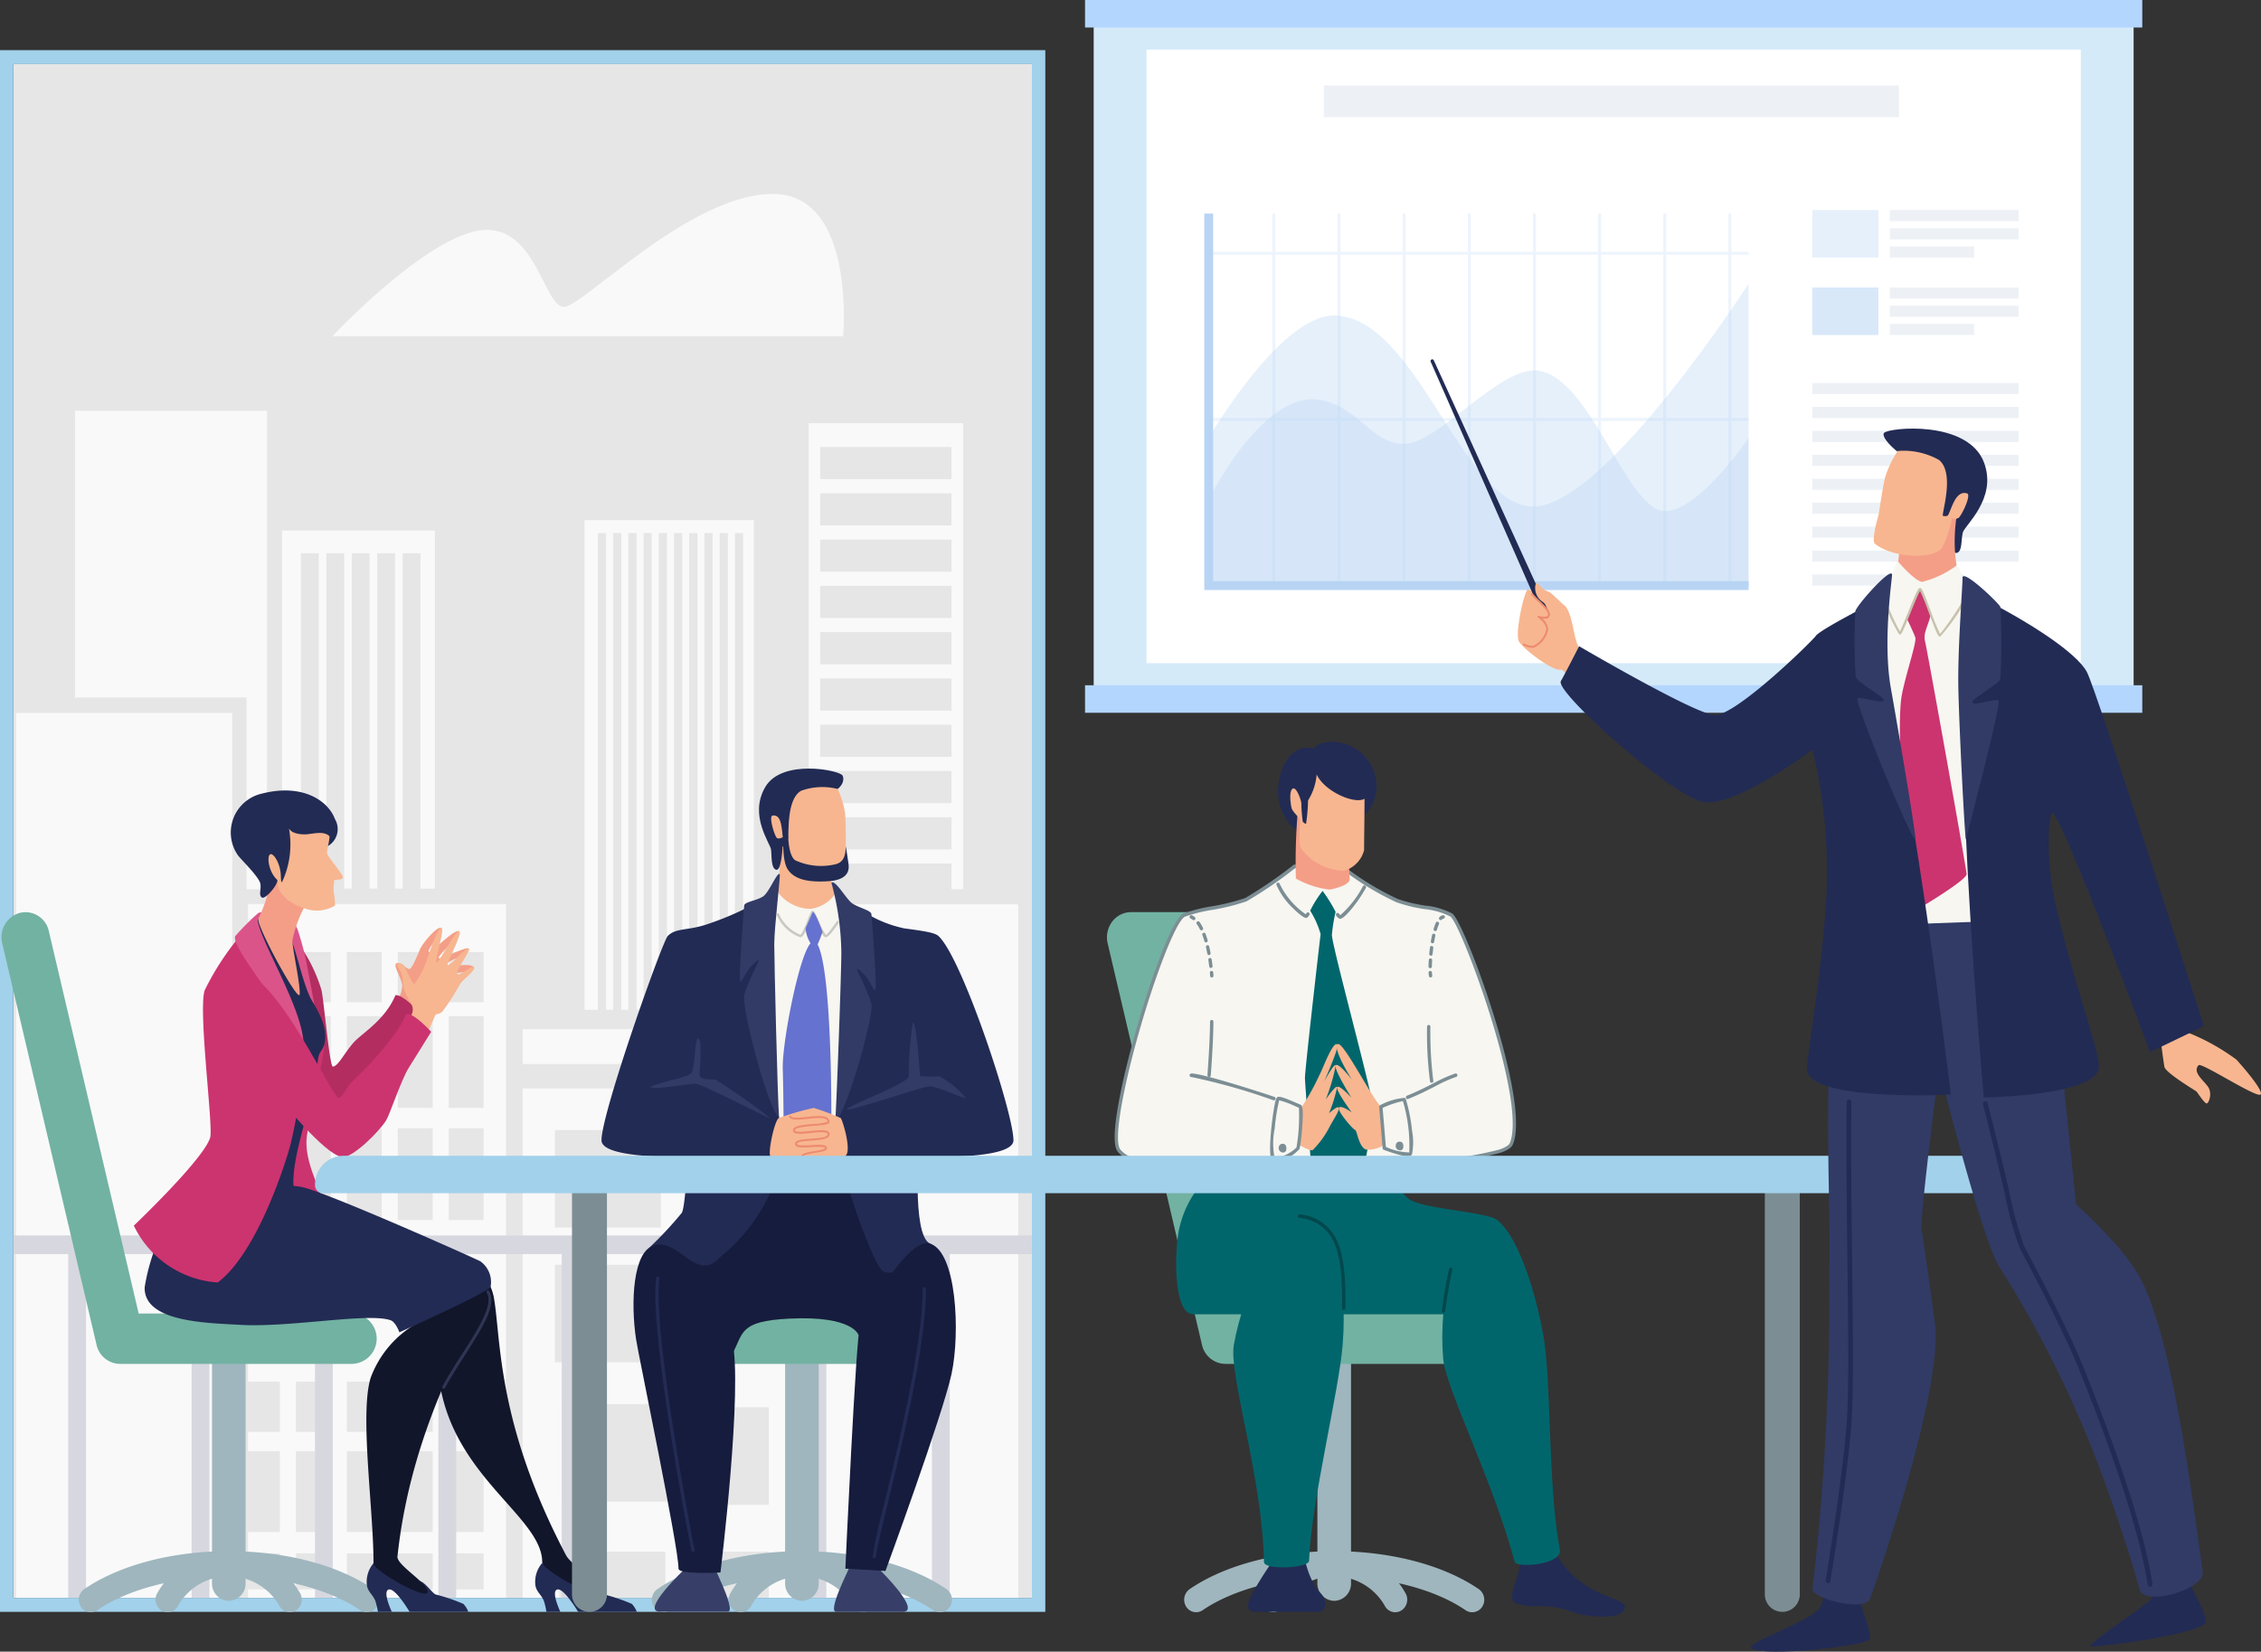 <svg xmlns="http://www.w3.org/2000/svg" xmlns:xlink="http://www.w3.org/1999/xlink" width="191.028" height="139.574" viewBox="0 0 191.028 139.574">
  <rect x="0" y="0" width="191.028" height="139.574" fill="#333333" stroke="none"/>
  <defs>
    <clipPath id="clip-path">
      <rect id="SVGID" width="86.058" height="129.605" fill="none"/>
    </clipPath>
  </defs>
  <g id="Group_11290" data-name="Group 11290" transform="translate(0)">
    <g id="Group_8735" data-name="Group 8735" transform="translate(0 4.238)">
      <g id="window">
        <g id="Group_8655" data-name="Group 8655" transform="translate(1.129 1.184)">
          <g id="Group_8654" data-name="Group 8654" clip-path="url(#clip-path)">
            <rect id="Rectangle_4187" data-name="Rectangle 4187" width="140.87" height="147.908" transform="translate(-31.094 -11.214)" fill="#e6e6e6"/>
            <g id="Group_8652" data-name="Group 8652" transform="translate(0.221 29.293)">
              <rect id="Rectangle_4188" data-name="Rectangle 4188" width="24.225" height="51.063" transform="translate(42.808 52.254)" fill="#f9f9f9"/>
              <g id="Group_8612" data-name="Group 8612" transform="translate(45.532 60.784)">
                <rect id="Rectangle_4189" data-name="Rectangle 4189" width="8.95" height="8.235" fill="#e6e6e6"/>
                <rect id="Rectangle_4190" data-name="Rectangle 4190" width="8.95" height="8.235" transform="translate(11.079)" fill="#e6e6e6"/>
                <rect id="Rectangle_4191" data-name="Rectangle 4191" width="8.95" height="8.235" transform="translate(0 11.383)" fill="#e6e6e6"/>
                <rect id="Rectangle_4192" data-name="Rectangle 4192" width="8.95" height="8.235" transform="translate(11.079 11.383)" fill="#e6e6e6"/>
                <rect id="Rectangle_4193" data-name="Rectangle 4193" width="8.95" height="8.235" transform="translate(0.625 23.159)" fill="#e6e6e6"/>
                <rect id="Rectangle_4194" data-name="Rectangle 4194" width="8.95" height="8.235" transform="translate(11.463 23.429)" fill="#e6e6e6"/>
                <rect id="Rectangle_4195" data-name="Rectangle 4195" width="8.95" height="8.235" transform="translate(0.383 35.623)" fill="#e6e6e6"/>
                <rect id="Rectangle_4196" data-name="Rectangle 4196" width="8.95" height="8.235" transform="translate(11.463 35.623)" fill="#e6e6e6"/>
              </g>
              <rect id="Rectangle_4197" data-name="Rectangle 4197" width="18.276" height="99.302" transform="translate(0 25.531)" fill="#f9f9f9"/>
              <rect id="Rectangle_4198" data-name="Rectangle 4198" width="21.789" height="66.153" transform="translate(19.612 41.679)" fill="#f9f9f9"/>
              <rect id="Rectangle_4199" data-name="Rectangle 4199" width="21.072" height="66.431" transform="translate(63.609 41.705)" fill="#f9f9f9"/>
              <g id="Group_8620" data-name="Group 8620" transform="translate(19.35 45.742)">
                <g id="Group_8613" data-name="Group 8613">
                  <rect id="Rectangle_4200" data-name="Rectangle 4200" width="2.947" height="4.24" fill="#e6e6e6"/>
                  <rect id="Rectangle_4201" data-name="Rectangle 4201" width="2.947" height="4.24" transform="translate(4.303)" fill="#e6e6e6"/>
                  <rect id="Rectangle_4202" data-name="Rectangle 4202" width="2.947" height="4.24" transform="translate(8.606)" fill="#e6e6e6"/>
                  <rect id="Rectangle_4203" data-name="Rectangle 4203" width="2.947" height="4.24" transform="translate(12.909)" fill="#e6e6e6"/>
                  <rect id="Rectangle_4204" data-name="Rectangle 4204" width="2.947" height="4.24" transform="translate(17.212)" fill="#e6e6e6"/>
                </g>
                <g id="Group_8614" data-name="Group 8614" transform="translate(0 26.384)">
                  <rect id="Rectangle_4205" data-name="Rectangle 4205" width="2.947" height="4.24" fill="#e6e6e6"/>
                  <rect id="Rectangle_4206" data-name="Rectangle 4206" width="2.947" height="4.24" transform="translate(4.303)" fill="#e6e6e6"/>
                  <rect id="Rectangle_4207" data-name="Rectangle 4207" width="2.947" height="4.24" transform="translate(8.606)" fill="#e6e6e6"/>
                  <rect id="Rectangle_4208" data-name="Rectangle 4208" width="2.947" height="4.24" transform="translate(12.909)" fill="#e6e6e6"/>
                  <rect id="Rectangle_4209" data-name="Rectangle 4209" width="2.947" height="4.24" transform="translate(17.212)" fill="#e6e6e6"/>
                </g>
                <g id="Group_8615" data-name="Group 8615" transform="translate(0 36.308)">
                  <rect id="Rectangle_4210" data-name="Rectangle 4210" width="2.947" height="4.24" fill="#e6e6e6"/>
                  <rect id="Rectangle_4211" data-name="Rectangle 4211" width="2.947" height="4.24" transform="translate(4.303)" fill="#e6e6e6"/>
                  <rect id="Rectangle_4212" data-name="Rectangle 4212" width="2.947" height="4.24" transform="translate(8.606)" fill="#e6e6e6"/>
                  <rect id="Rectangle_4213" data-name="Rectangle 4213" width="2.947" height="4.24" transform="translate(12.909)" fill="#e6e6e6"/>
                  <rect id="Rectangle_4214" data-name="Rectangle 4214" width="2.947" height="4.24" transform="translate(17.212)" fill="#e6e6e6"/>
                </g>
                <g id="Group_8616" data-name="Group 8616" transform="translate(0 42.172)">
                  <rect id="Rectangle_4215" data-name="Rectangle 4215" width="2.947" height="6.832" fill="#e6e6e6"/>
                  <rect id="Rectangle_4216" data-name="Rectangle 4216" width="2.947" height="6.832" transform="translate(4.303)" fill="#e6e6e6"/>
                  <rect id="Rectangle_4217" data-name="Rectangle 4217" width="2.947" height="6.832" transform="translate(8.606)" fill="#e6e6e6"/>
                  <rect id="Rectangle_4218" data-name="Rectangle 4218" width="2.947" height="6.832" transform="translate(12.909)" fill="#e6e6e6"/>
                  <rect id="Rectangle_4219" data-name="Rectangle 4219" width="2.947" height="6.832" transform="translate(17.212)" fill="#e6e6e6"/>
                </g>
                <g id="Group_8617" data-name="Group 8617" transform="translate(0 50.808)">
                  <rect id="Rectangle_4220" data-name="Rectangle 4220" width="2.947" height="3.046" fill="#e6e6e6"/>
                  <rect id="Rectangle_4221" data-name="Rectangle 4221" width="2.947" height="3.046" transform="translate(4.303)" fill="#e6e6e6"/>
                  <rect id="Rectangle_4222" data-name="Rectangle 4222" width="2.947" height="3.046" transform="translate(8.606)" fill="#e6e6e6"/>
                  <rect id="Rectangle_4223" data-name="Rectangle 4223" width="2.947" height="3.046" transform="translate(12.909)" fill="#e6e6e6"/>
                  <rect id="Rectangle_4224" data-name="Rectangle 4224" width="2.947" height="3.046" transform="translate(17.212)" fill="#e6e6e6"/>
                </g>
                <g id="Group_8618" data-name="Group 8618" transform="translate(0 5.413)">
                  <rect id="Rectangle_4225" data-name="Rectangle 4225" width="2.947" height="7.759" fill="#e6e6e6"/>
                  <rect id="Rectangle_4226" data-name="Rectangle 4226" width="2.947" height="7.759" transform="translate(4.303)" fill="#e6e6e6"/>
                  <rect id="Rectangle_4227" data-name="Rectangle 4227" width="2.947" height="7.759" transform="translate(8.606)" fill="#e6e6e6"/>
                  <rect id="Rectangle_4228" data-name="Rectangle 4228" width="2.947" height="7.759" transform="translate(12.909)" fill="#e6e6e6"/>
                  <rect id="Rectangle_4229" data-name="Rectangle 4229" width="2.947" height="7.759" transform="translate(17.212)" fill="#e6e6e6"/>
                </g>
                <g id="Group_8619" data-name="Group 8619" transform="translate(0 14.886)">
                  <rect id="Rectangle_4230" data-name="Rectangle 4230" width="2.947" height="7.759" fill="#e6e6e6"/>
                  <rect id="Rectangle_4231" data-name="Rectangle 4231" width="2.947" height="7.759" transform="translate(4.303)" fill="#e6e6e6"/>
                  <rect id="Rectangle_4232" data-name="Rectangle 4232" width="2.947" height="7.759" transform="translate(8.606)" fill="#e6e6e6"/>
                  <rect id="Rectangle_4233" data-name="Rectangle 4233" width="2.947" height="7.759" transform="translate(12.909)" fill="#e6e6e6"/>
                  <rect id="Rectangle_4234" data-name="Rectangle 4234" width="2.947" height="7.759" transform="translate(17.212)" fill="#e6e6e6"/>
                </g>
              </g>
              <g id="Group_8651" data-name="Group 8651" transform="translate(4.983)">
                <g id="Group_8626" data-name="Group 8626" transform="translate(17.496 10.114)">
                  <rect id="Rectangle_4235" data-name="Rectangle 4235" width="12.916" height="30.261" fill="#f9f9f9"/>
                  <g id="Group_8621" data-name="Group 8621" transform="translate(1.598 1.923)">
                    <rect id="Rectangle_4236" data-name="Rectangle 4236" width="1.506" height="28.76" fill="#e6e6e6"/>
                  </g>
                  <g id="Group_8622" data-name="Group 8622" transform="translate(3.745 1.923)">
                    <rect id="Rectangle_4237" data-name="Rectangle 4237" width="1.506" height="28.76" fill="#e6e6e6"/>
                  </g>
                  <g id="Group_8623" data-name="Group 8623" transform="translate(5.893 1.923)">
                    <rect id="Rectangle_4238" data-name="Rectangle 4238" width="1.506" height="28.76" fill="#e6e6e6"/>
                  </g>
                  <g id="Group_8624" data-name="Group 8624" transform="translate(8.041 1.923)">
                    <rect id="Rectangle_4239" data-name="Rectangle 4239" width="1.506" height="28.76" fill="#e6e6e6"/>
                  </g>
                  <g id="Group_8625" data-name="Group 8625" transform="translate(10.189 1.923)">
                    <rect id="Rectangle_4240" data-name="Rectangle 4240" width="1.506" height="28.76" fill="#e6e6e6"/>
                  </g>
                </g>
                <g id="Group_8638" data-name="Group 8638" transform="translate(43.056 9.236)">
                  <rect id="Rectangle_4241" data-name="Rectangle 4241" width="14.301" height="41.386" fill="#f9f9f9"/>
                  <g id="Group_8637" data-name="Group 8637" transform="translate(1.124 1.095)">
                    <g id="Group_8627" data-name="Group 8627">
                      <rect id="Rectangle_4242" data-name="Rectangle 4242" width="0.694" height="41.35" fill="#e6e6e6"/>
                    </g>
                    <g id="Group_8628" data-name="Group 8628" transform="translate(1.286)">
                      <rect id="Rectangle_4243" data-name="Rectangle 4243" width="0.694" height="41.35" fill="#e6e6e6"/>
                    </g>
                    <g id="Group_8629" data-name="Group 8629" transform="translate(2.572)">
                      <rect id="Rectangle_4244" data-name="Rectangle 4244" width="0.694" height="41.35" fill="#e6e6e6"/>
                    </g>
                    <g id="Group_8630" data-name="Group 8630" transform="translate(3.859)">
                      <rect id="Rectangle_4245" data-name="Rectangle 4245" width="0.694" height="41.35" fill="#e6e6e6"/>
                    </g>
                    <g id="Group_8631" data-name="Group 8631" transform="translate(5.145)">
                      <rect id="Rectangle_4246" data-name="Rectangle 4246" width="0.694" height="41.35" fill="#e6e6e6"/>
                    </g>
                    <g id="Group_8632" data-name="Group 8632" transform="translate(6.431)">
                      <rect id="Rectangle_4247" data-name="Rectangle 4247" width="0.694" height="41.35" fill="#e6e6e6"/>
                    </g>
                    <g id="Group_8633" data-name="Group 8633" transform="translate(7.717)">
                      <rect id="Rectangle_4248" data-name="Rectangle 4248" width="0.694" height="41.35" fill="#e6e6e6"/>
                    </g>
                    <g id="Group_8634" data-name="Group 8634" transform="translate(9.003)">
                      <rect id="Rectangle_4249" data-name="Rectangle 4249" width="0.694" height="41.35" fill="#e6e6e6"/>
                    </g>
                    <g id="Group_8635" data-name="Group 8635" transform="translate(10.29)">
                      <rect id="Rectangle_4250" data-name="Rectangle 4250" width="0.694" height="41.35" fill="#e6e6e6"/>
                    </g>
                    <g id="Group_8636" data-name="Group 8636" transform="translate(11.576)">
                      <rect id="Rectangle_4251" data-name="Rectangle 4251" width="0.694" height="41.35" fill="#e6e6e6"/>
                    </g>
                  </g>
                </g>
                <g id="Group_8650" data-name="Group 8650" transform="translate(61.99 1.045)">
                  <rect id="Rectangle_4252" data-name="Rectangle 4252" width="13.045" height="39.391" fill="#f9f9f9"/>
                  <g id="Group_8649" data-name="Group 8649" transform="translate(0.977 2.015)">
                    <g id="Group_8639" data-name="Group 8639">
                      <rect id="Rectangle_4253" data-name="Rectangle 4253" width="11.092" height="2.717" fill="#e6e6e6"/>
                    </g>
                    <g id="Group_8640" data-name="Group 8640" transform="translate(0 3.911)">
                      <rect id="Rectangle_4254" data-name="Rectangle 4254" width="11.092" height="2.717" fill="#e6e6e6"/>
                    </g>
                    <g id="Group_8641" data-name="Group 8641" transform="translate(0 7.822)">
                      <rect id="Rectangle_4255" data-name="Rectangle 4255" width="11.092" height="2.717" fill="#e6e6e6"/>
                    </g>
                    <g id="Group_8642" data-name="Group 8642" transform="translate(0 11.733)">
                      <rect id="Rectangle_4256" data-name="Rectangle 4256" width="11.092" height="2.717" fill="#e6e6e6"/>
                    </g>
                    <g id="Group_8643" data-name="Group 8643" transform="translate(0 15.644)">
                      <rect id="Rectangle_4257" data-name="Rectangle 4257" width="11.092" height="2.717" fill="#e6e6e6"/>
                    </g>
                    <g id="Group_8644" data-name="Group 8644" transform="translate(0 19.555)">
                      <rect id="Rectangle_4258" data-name="Rectangle 4258" width="11.092" height="2.717" fill="#e6e6e6"/>
                    </g>
                    <g id="Group_8645" data-name="Group 8645" transform="translate(0 23.466)">
                      <rect id="Rectangle_4259" data-name="Rectangle 4259" width="11.092" height="2.717" fill="#e6e6e6"/>
                    </g>
                    <g id="Group_8646" data-name="Group 8646" transform="translate(0 27.377)">
                      <rect id="Rectangle_4260" data-name="Rectangle 4260" width="11.092" height="2.717" fill="#e6e6e6"/>
                    </g>
                    <g id="Group_8647" data-name="Group 8647" transform="translate(0 31.288)">
                      <rect id="Rectangle_4261" data-name="Rectangle 4261" width="11.092" height="2.717" fill="#e6e6e6"/>
                    </g>
                    <g id="Group_8648" data-name="Group 8648" transform="translate(0 35.199)">
                      <rect id="Rectangle_4262" data-name="Rectangle 4262" width="11.092" height="2.717" fill="#e6e6e6"/>
                    </g>
                  </g>
                </g>
                <path id="Path_9590" data-name="Path 9590" d="M613.71,850.734v24.225h14.5v16.21h1.725V850.734Z" transform="translate(-613.71 -850.734)" fill="#f9f9f9"/>
                <rect id="Rectangle_4263" data-name="Rectangle 4263" width="21.262" height="2.055" transform="translate(37.365 55.203)" fill="#e6e6e6"/>
              </g>
            </g>
            <g id="Group_8653" data-name="Group 8653" transform="translate(-2.463 98.98)">
              <rect id="Rectangle_4264" data-name="Rectangle 4264" width="1.504" height="36.894" transform="translate(7.098 0.821)" fill="#d7d7e0"/>
              <rect id="Rectangle_4265" data-name="Rectangle 4265" width="1.504" height="36.894" transform="translate(17.523 0.821)" fill="#d7d7e0"/>
              <rect id="Rectangle_4266" data-name="Rectangle 4266" width="1.504" height="36.894" transform="translate(27.948 0.821)" fill="#d7d7e0"/>
              <rect id="Rectangle_4267" data-name="Rectangle 4267" width="1.504" height="36.894" transform="translate(38.372 0.821)" fill="#d7d7e0"/>
              <rect id="Rectangle_4268" data-name="Rectangle 4268" width="1.504" height="36.894" transform="translate(48.797 0.821)" fill="#d7d7e0"/>
              <rect id="Rectangle_4269" data-name="Rectangle 4269" width="1.504" height="36.894" transform="translate(59.222 0.821)" fill="#d7d7e0"/>
              <rect id="Rectangle_4270" data-name="Rectangle 4270" width="1.504" height="36.894" transform="translate(69.646 0.821)" fill="#d7d7e0"/>
              <rect id="Rectangle_4271" data-name="Rectangle 4271" width="1.504" height="36.894" transform="translate(80.071 0.821)" fill="#d7d7e0"/>
              <rect id="Rectangle_4272" data-name="Rectangle 4272" width="88.521" height="1.577" fill="#d7d7e0"/>
            </g>
            <path id="Path_9591" data-name="Path 9591" d="M1060.065,505.43c4.2,0,4.883,6.525,6.51,6.509s10.625-9.542,17.654-9.542,5.945,12.022,5.945,12.022h-43.163S1055.454,505.43,1060.065,505.43Z" transform="translate(-1020.062 -491.43)" fill="#f9f9f9"/>
          </g>
        </g>
        <path id="Path_9592" data-name="Path 9592" d="M574.7,272.637V402.242H488.644V272.637Zm1.129-1.184H487.515V403.426h88.316V271.453Z" transform="translate(-487.515 -271.453)" fill="#a2d1eb"/>
      </g>
      <g id="character2" transform="translate(0.13 62.562)">
        <g id="Group_8673" data-name="Group 8673" transform="translate(0 10.279)">
          <g id="Group_8668" data-name="Group 8668" transform="translate(17.78 34.561)">
            <path id="Path_9623" data-name="Path 9623" d="M550.213,2370.327a1.456,1.456,0,0,1-1.42-1.489v-20.663a1.422,1.422,0,1,1,2.84,0v20.663A1.456,1.456,0,0,1,550.213,2370.327Z" transform="translate(-548.793 -2346.687)" fill="#9fb6be"/>
          </g>
          <g id="Group_8671" data-name="Group 8671" transform="translate(6.517 54.001)">
            <g id="Group_8669" data-name="Group 8669">
              <path id="Path_9624" data-name="Path 9624" d="M364.935,2694.622a.977.977,0,0,1-.553-.173c-2.621-1.792-6.772-2.863-11.105-2.863s-8.485,1.07-11.105,2.863a.987.987,0,0,1-1.4-.309,1.1,1.1,0,0,1,.3-1.472c2.981-2.039,7.433-3.208,12.214-3.208s9.233,1.169,12.214,3.208a1.1,1.1,0,0,1,.3,1.472A1,1,0,0,1,364.935,2694.622Z" transform="translate(-340.602 -2689.459)" fill="#9fb6be"/>
            </g>
            <g id="Group_8670" data-name="Group 8670" transform="translate(6.496)">
              <path id="Path_9625" data-name="Path 9625" d="M472.018,2694.622a1,1,0,0,1-.84-.467,4.924,4.924,0,0,0-8.65,0,.986.986,0,0,1-1.409.283,1.1,1.1,0,0,1-.27-1.477,6.9,6.9,0,0,1,12.007,0,1.1,1.1,0,0,1-.27,1.477A.978.978,0,0,1,472.018,2694.622Z" transform="translate(-460.675 -2689.459)" fill="#9fb6be"/>
            </g>
          </g>
          <g id="Group_8672" data-name="Group 8672">
            <path id="Path_9626" data-name="Path 9626" d="M249.8,1775.472H230.127a2.05,2.05,0,0,1-1.97-1.618l-7.967-33.922a2.135,2.135,0,0,1,1.485-2.574,2.025,2.025,0,0,1,2.455,1.557l7.587,32.3H249.8a2.129,2.129,0,0,1,0,4.253Z" transform="translate(-220.131 -1737.295)" fill="#72b2a2"/>
          </g>
        </g>
        <g id="Group_8675" data-name="Group 8675" transform="translate(11.177)">
          <path id="Path_9627" data-name="Path 9627" d="M833.618,1766.778c.507-.277.651-1.131.665-1.384.033-.625-1.054-2.069-.3-1.943.308.051.759.53.9.5.288-.071.851-1.587.925-1.73.291-.568,1.482-1.972,1.782-1.739.253.2-1.3,1.88-1.047,2.021.2.107,2.172-2.021,2.562-1.74.281.2-1.86,2.067-1.749,2.254s2.392-1.022,2.537-.8c.3.474-1.991,1.053-1.857,1.345s2.091-.208,2.31.257c.23.489-1.953.356-2.087.642a18.99,18.99,0,0,1-1.678,1.64c-.29.3-.532.117-.645.4s-.826,1.855-.826,1.855Z" transform="translate(-811.607 -1748.859)" fill="#f49e87"/>
          <path id="Path_9628" data-name="Path 9628" d="M626.641,1761.4a13.081,13.081,0,0,1,2.607,4.787c.219,1.083.676,6.48.958,6.442.451-.06.922-1.072,1.7-1.984.708-.829,2.686-1.9,3.579-4.053.631-.1,2.1,1.517,2.1,1.517s-1.225,2.1-1.4,2.345-1.329,3.221-1.634,3.694a9.985,9.985,0,0,1-3.843,2.9c-.624.047-3.019-2.168-5.148-7.143C622.833,1763.534,624.207,1759.448,626.641,1761.4Z" transform="translate(-613.385 -1749.292)" fill="#b32d61"/>
          <path id="Path_9629" data-name="Path 9629" d="M579.959,1840.949c0,1.457-1.392,6.706-1.495,8.1-.189,2.564,1.947,5.268,1.408,6.509-1.434,3.3-8.161-1.876-8.161-1.876l3.353-18.243Z" transform="translate(-563.868 -1819.597)" fill="#cc346f"/>
          <path id="Path_9630" data-name="Path 9630" d="M791.163,2710.773a8.829,8.829,0,0,1,.2.86h1.173c-.179-.392-.757-1.748-.262-1.887s1.5,1.456,1.764,1.887H799a2.071,2.071,0,0,0-.419-.673,15.353,15.353,0,0,0-2.339-.794c-.245-.07-.891-1.028-1.315-1.121s-3.943-1.518-3.943-1.518a2.424,2.424,0,0,0-.557,1.845C790.5,2709.956,790.985,2710.213,791.163,2710.773Z" transform="translate(-770.737 -2642.222)" fill="#222b54"/>
          <path id="Path_9631" data-name="Path 9631" d="M1054.349,2710.773c.133.42.167.73.2.86h1.173c-.179-.392-.757-1.748-.262-1.887s1.5,1.456,1.764,1.887h4.959a2.066,2.066,0,0,0-.419-.673,15.352,15.352,0,0,0-2.339-.794c-.245-.07-.891-1.028-1.314-1.121s-3.943-1.518-3.943-1.518a2.424,2.424,0,0,0-.557,1.845C1053.681,2709.956,1054.171,2710.213,1054.349,2710.773Z" transform="translate(-1019.685 -2642.222)" fill="#222b54"/>
          <path id="Path_9632" data-name="Path 9632" d="M799.906,2289.179a2.6,2.6,0,0,1-.131,1.557c-.621,1.933-6.08,10.2-7.28,21.6-.074.7,2.337,2.1,2.54,2.884.277,1.077-4.568-1.672-4.566-2.311.014-4.5-1.189-12.626-.237-15.684a8.834,8.834,0,0,1,3.971-4.635Z" transform="translate(-770.22 -2247.601)" fill="#12162b"/>
          <path id="Path_9633" data-name="Path 9633" d="M905.276,2283.522a4.148,4.148,0,0,1,.684,1.729c.584,3.447.253,10.6,6.089,21.666.325.615,2.337,2.1,2.54,2.884.277,1.078-4.568-1.672-4.566-2.311.014-4.5-10.45-8.4-8.621-20.134C901.665,2285.658,905.276,2283.522,905.276,2283.522Z" transform="translate(-875.519 -2242.265)" fill="#12162b"/>
          <path id="Path_9634" data-name="Path 9634" d="M447.5,2144.347a17.114,17.114,0,0,0-3.77,8.256c-.082,2.953,5.266,3.009,8.079,3.174,4.186.245,10.837-1.057,12.708-.386.425.153.735,1.016.735,1.016s7.324-3.294,7.7-3.829a2.151,2.151,0,0,0-.865-2.174c-.913-.457-12.736-5.72-14.979-6.25S447.5,2144.347,447.5,2144.347Z" transform="translate(-442.814 -2110.619)" fill="#222b54"/>
          <path id="Path_9635" data-name="Path 9635" d="M592.206,1986.2c-.525,2.755-2.461,7.924-1.689,9.746s-5.073,2.393-5.073,2.393l2.406-10.09Z" transform="translate(-576.859 -1961.803)" fill="#222b54"/>
          <path id="Path_9636" data-name="Path 9636" d="M436.418,1758.644a22.735,22.735,0,0,0-3.694,5.407c-.551,1.738.734,11.474.472,12.418-.5,1.8-6.454,7.458-6.454,7.458a8.49,8.49,0,0,0,7.084,4.805c3.394-2.522,5.839-10.4,6.173-11.734a55.686,55.686,0,0,0,1.15-6.946c.042-.7-2.51-10.182-2.51-10.182Z" transform="translate(-426.742 -1747.155)" fill="#cc346f"/>
          <path id="Path_9637" data-name="Path 9637" d="M616.419,1736.54a2.064,2.064,0,0,0-1.385,0,1.634,1.634,0,0,0-.091,1.842c.527,1.278,2.725,1.959,3.489,3.814a45.836,45.836,0,0,1,1.648,6.092c.384-.858-.5-5.043-.8-6.658a24.234,24.234,0,0,0-.911-3.664C618.017,1736.948,616.419,1736.54,616.419,1736.54Z" transform="translate(-604.523 -1726.184)" fill="#db5489"/>
          <path id="Path_9638" data-name="Path 9638" d="M614.092,1747.085a3.941,3.941,0,0,0-.353,2.379c.123.692,3.609,10.734,5.141,13.11.6.931-.176-3.373.456-4.219,1.234-1.651-.623-4.077-.886-4.655-.868-1.91-1.334-5.1-2.1-5.653A8.975,8.975,0,0,0,614.092,1747.085Z" transform="translate(-603.571 -1736.251)" fill="#222b54"/>
          <path id="Path_9639" data-name="Path 9639" d="M586.628,1738.67a21.058,21.058,0,0,0-1.926,1.93c-.6.9,5.316,7.4,5.624,10.116C591.389,1747.806,585.793,1739.8,586.628,1738.67Z" transform="translate(-576.117 -1728.313)" fill="#db5489"/>
          <path id="Path_9640" data-name="Path 9640" d="M625.148,1686.541a10.951,10.951,0,0,0-1.224,3.188c-.046.525.7,3.819.612,4.589s-3.713-5.9-3.489-6.4a11.994,11.994,0,0,0,1.012-3.083c.16-1.224,3.524.3,3.524.3Z" transform="translate(-610.526 -1677.083)" fill="#f49e87"/>
          <path id="Path_9641" data-name="Path 9641" d="M586.085,1560.974a1.659,1.659,0,0,0,1.28-2.487c-.6-1.612-2.8-3.02-6.133-2.174a3.371,3.371,0,0,0-2.047,5.255c.406.5,1.815,1.858,1.879,2.4s-.152.886.1,1.121,1.245-.88,1.341-1.417c.385.711,1.623-.171,1.623-.171Z" transform="translate(-570.367 -1556.059)" fill="#222b54"/>
          <path id="Path_9642" data-name="Path 9642" d="M642.181,1613.5c.018.31-.223,1.2-.2,1.448s1.337,1.752,1.337,2.02-.693.187-.738.245a7.239,7.239,0,0,0-.045,1.04,4.592,4.592,0,0,1,.114,1.109,2.994,2.994,0,0,1-2.386.3c-1.231-.351-2.506-1.191-2.458-2.326a.3.3,0,0,0-.105-.212c-.669-.678-.812-1.908-.545-2.087s.872.733.913,1.752c.03.732.042.724.226.312a7.483,7.483,0,0,0,.465-4.248c.29.479,1.106.491,1.318.491C640.708,1613.346,641.643,1612.987,642.181,1613.5Z" transform="translate(-625.651 -1609.635)" fill="#f7b690"/>
          <path id="Path_9643" data-name="Path 9643" d="M838.977,1768.628a.99.99,0,0,0,.365-1.249,6.94,6.94,0,0,1-.632-1.274c-.089-.188-.134-1.149-.223-1.381s-.423-.512-.356-.745.479-.094.651.233.581,1.419.8,1.419a8.338,8.338,0,0,0,1.136-2.283c.111-.374.824-2.5,1.136-2.452s-.579,2.756-.423,2.919,1.649-2.826,1.938-2.639-1.092,2.663-.98,2.85,1.554-1.545,1.768-1.391-1.1,1.835-.966,2.127,1.277-.782,1.419-.526-1.04,1.109-1.173,1.4a20.827,20.827,0,0,1-1.493,2.318c-.29.3-.532.117-.645.4s-.826,1.855-.826,1.855Z" transform="translate(-815.867 -1749.279)" fill="#f7b690"/>
          <path id="Path_9644" data-name="Path 9644" d="M577.307,1828.846c2.965,2.2,6.557,10.15,7.008,10.09s.37-.636,1.367-1.574c.563-.53,3.468-3.365,4.36-5.519.631-.1,2.1,1.517,2.1,1.517s-1.394,2.252-1.9,3.054c-.622.981-1.611,3.979-1.916,4.451-.689,1.068-2.785,3.083-3.635,3.083-1.1,0-4.155-3.257-6.963-7.059C573.652,1831.369,574.8,1826.992,577.307,1828.846Z" transform="translate(-567.02 -1812.968)" fill="#cc346f"/>
          <g id="Group_8674" data-name="Group 8674" transform="translate(26.056 42.25)">
            <path id="Path_9645" data-name="Path 9645" d="M908.5,2309.334a.117.117,0,0,1-.06-.017.131.131,0,0,1-.045-.174c.5-.917,1.095-1.847,1.671-2.747,1.376-2.15,2.675-4.18,2.072-5.169a.131.131,0,0,1,.037-.176.118.118,0,0,1,.168.039c.688,1.129-.592,3.131-2.075,5.448-.573.9-1.166,1.823-1.661,2.731A.121.121,0,0,1,908.5,2309.334Z" transform="translate(-908.378 -2301.031)" fill="#2f3654"/>
          </g>
        </g>
      </g>
      <g id="character1" transform="translate(50.824 60.707)">
        <g id="Group_8681" data-name="Group 8681" transform="translate(4.246 46.057)">
          <g id="Group_8676" data-name="Group 8676" transform="translate(11.263 0.638)">
            <path id="Path_9646" data-name="Path 9646" d="M1445.29,2370.327a1.456,1.456,0,0,1-1.42-1.489v-20.663a1.422,1.422,0,1,1,2.84,0v20.663A1.456,1.456,0,0,1,1445.29,2370.327Z" transform="translate(-1443.87 -2346.687)" fill="#9fb6be"/>
          </g>
          <g id="Group_8679" data-name="Group 8679" transform="translate(0 20.078)">
            <g id="Group_8677" data-name="Group 8677">
              <path id="Path_9647" data-name="Path 9647" d="M1260.012,2694.622a.976.976,0,0,1-.553-.173c-2.621-1.792-6.772-2.863-11.105-2.863s-8.485,1.07-11.106,2.863a.986.986,0,0,1-1.4-.309,1.1,1.1,0,0,1,.3-1.472c2.981-2.039,7.433-3.208,12.214-3.208s9.233,1.169,12.214,3.208a1.1,1.1,0,0,1,.3,1.472A1,1,0,0,1,1260.012,2694.622Z" transform="translate(-1235.679 -2689.459)" fill="#9fb6be"/>
            </g>
            <g id="Group_8678" data-name="Group 8678" transform="translate(6.496)">
              <path id="Path_9648" data-name="Path 9648" d="M1367.095,2694.622a1,1,0,0,1-.84-.467,4.924,4.924,0,0,0-8.65,0,.986.986,0,0,1-1.409.283,1.1,1.1,0,0,1-.27-1.477,6.9,6.9,0,0,1,12.007,0,1.1,1.1,0,0,1-.27,1.477A.978.978,0,0,1,1367.095,2694.622Z" transform="translate(-1355.751 -2689.459)" fill="#9fb6be"/>
            </g>
          </g>
          <g id="Group_8680" data-name="Group 8680" transform="translate(1.45)">
            <path id="Path_9649" data-name="Path 9649" d="M1284.191,2339.691h-19.674a2.129,2.129,0,0,1,0-4.254h19.674a2.129,2.129,0,0,1,0,4.254Z" transform="translate(-1262.488 -2335.437)" fill="#72b2a2"/>
          </g>
        </g>
        <g id="Group_8686" data-name="Group 8686">
          <path id="Path_9650" data-name="Path 9650" d="M1228.808,2136.287s6.321-.379,7.684,0c3.736,1.041,4.444,4.438,6.443,5.22,2.156.842-6.016,7.742-6.016,7.742s-.427-1.661-5.836-1.4c-4.354.214-3.852,1.24-4.867,3.043s-8.521-5.3-7.621-7.86C1219.559,2140.292,1228.808,2136.287,1228.808,2136.287Z" transform="translate(-1215.203 -2101.365)" fill="#161c3d"/>
          <path id="Path_9651" data-name="Path 9651" d="M1404.471,1679.726c.057,2.324-1.667,21.095-.724,24.091.337,1.071,8.039,1.071,7.929.68-.319-1.137-.5-17.325-.5-17.325s-.62-8.161-1.621-8.636-3.9-1.233-4.367-.715A5.18,5.18,0,0,0,1404.471,1679.726Z" transform="translate(-1390.141 -1668.896)" fill="#f7f6f1"/>
          <path id="Path_9652" data-name="Path 9652" d="M1233.855,2042.8c-.34,3.2-.454,6.212-.748,6.794a30.631,30.631,0,0,1-2.829,3.021c2.352-1.566,3.953,3.17,6.065.719a14.774,14.774,0,0,0,5.29-8.763C1238.947,2041.157,1234.1,2040.47,1233.855,2042.8Z" transform="translate(-1226.324 -2012.051)" fill="#222b54"/>
          <path id="Path_9653" data-name="Path 9653" d="M1530.064,2073.325s-.652,7.75.895,8.532c1.03.52-3,3.152-4.016,2.29s-3.916-9.826-3.926-10.822S1530.064,2073.325,1530.064,2073.325Z" transform="translate(-1503.226 -2041.716)" fill="#222b54"/>
          <path id="Path_9654" data-name="Path 9654" d="M1169.457,1731.037a25.158,25.158,0,0,1-3.278,1.36c-1.693.591-2.677.3-3.386,1.012-.46.46-5.6,14.939-5.6,17.263s14.279,1.091,14.279,1.091a8.214,8.214,0,0,0,.779-2.52,5.332,5.332,0,0,0-.233-1.213l-1.163-13.659Z" transform="translate(-1157.197 -1719.259)" fill="#222b54"/>
          <path id="Path_9655" data-name="Path 9655" d="M1524.862,1740.926a10.164,10.164,0,0,0,3.048,1.17c1.66.221,2.566.358,2.875.642,2,1.832,6.338,14.939,6.338,17.263s-14.279,1.091-14.279,1.091a8.215,8.215,0,0,1-.779-2.52,5.324,5.324,0,0,1,.232-1.213l1.163-13.1Z" transform="translate(-1502.322 -1728.586)" fill="#222b54"/>
          <path id="Path_9656" data-name="Path 9656" d="M1431.322,1634.98a9.367,9.367,0,0,1-.055,3.633c-.181.443,1.126,1.81,2.815,1.81a3.006,3.006,0,0,0,2.076-1.255,8.249,8.249,0,0,1-.556-2.966C1435.682,1634.4,1431.322,1634.98,1431.322,1634.98Z" transform="translate(-1416.425 -1628.565)" fill="#f7b690"/>
          <path id="Path_9657" data-name="Path 9657" d="M1410.188,1523.937c.168.279.113,1.027-1.041,1.509s-3.4,5.344-3.4,5.344l-.62-.883s-.084,2.106-.537,2-.379-1.138-.434-1.684-1.9-2.885-.5-5.3S1409.917,1523.486,1410.188,1523.937Z" transform="translate(-1389.83 -1523.351)" fill="#222b54"/>
          <path id="Path_9658" data-name="Path 9658" d="M1427.707,1551.13a7.667,7.667,0,0,1,.625,2.056c.068.617.063,2.8.063,2.8s.281,1.973-.056,2.162c-1.443.811-4.225.456-4.87-.43a7.652,7.652,0,0,1-.333-2.556s-.405.275-.586.085-.7-1.827-.339-1.873c.847-.11.715,1.3.906,1.85.055.158.321.131.361.142.181.048-.223-3.3,1.135-4.083A5.279,5.279,0,0,1,1427.707,1551.13Z" transform="translate(-1407.756 -1549.402)" fill="#f7b690"/>
          <path id="Path_9659" data-name="Path 9659" d="M1376.5,1680.45c-.231-.2-.875,1.526-1.4,1.882s-1.556.45-1.6.759-.447,5.786-.356,6.284.354-.481.86-1.043.651-.617.721-.593-1,1.975-1.225,2.956,1.929,9.411,2.947,10.36c-.136-1.85-.407-13.221-.407-14.691S1376.588,1680.53,1376.5,1680.45Z" transform="translate(-1361.448 -1671.525)" fill="#313b66"/>
          <path id="Path_9660" data-name="Path 9660" d="M1516.029,1692.921c.375-.245,1.246,1.4,1.773,1.759s1.571.586,1.61.895.447,5.786.356,6.284-.354-.481-.859-1.043-.651-.617-.722-.593,1,1.975,1.225,2.956-2.042,9.062-3.059,10.011c.136-1.85.526-12.872.52-14.342A23.106,23.106,0,0,0,1516.029,1692.921Z" transform="translate(-1496.614 -1683.28)" fill="#313b66"/>
          <path id="Path_9661" data-name="Path 9661" d="M1545.772,1901.495a28.117,28.117,0,0,0-.349,4.553c.038.56-4.834,2.372-5.22,2.773s6.273-1.848,6.907-1.911,3.016,1.075,3.137.98a7.5,7.5,0,0,0-2.262-1.842,8.727,8.727,0,0,1-1.6,0C1546.355,1905.929,1546.094,1901.518,1545.772,1901.495Z" transform="translate(-1519.467 -1880.049)" fill="#313b66"/>
          <path id="Path_9662" data-name="Path 9662" d="M1238.273,1925.6c-.309.03-.23,2.624-.628,2.972s-3.173.854-3.354,1.138,3.257-.282,3.77-.283,6.028,2.876,6.332,2.939a47.85,47.85,0,0,0-4.613-3.257c-.392-.158-1.448.158-1.387-.569S1238.6,1925.571,1238.273,1925.6Z" transform="translate(-1230.114 -1902.789)" fill="#313b66"/>
          <g id="Group_8682" data-name="Group 8682" transform="translate(14.798 12.02)">
            <path id="Path_9663" data-name="Path 9663" d="M1434.869,1737.532l-.023,0c-.162-.021-.323-.328-.724-1.238-.119-.271-.262-.6-.345-.735-.063.123-.165.383-.249.6-.339.87-.564,1.4-.819,1.373a3.446,3.446,0,0,1-1.97-1.877.108.108,0,0,1,.057-.138.1.1,0,0,1,.132.059,3.331,3.331,0,0,0,1.8,1.744c.141-.03.46-.848.613-1.241.255-.654.315-.783.433-.783s.2.161.533.908a5.7,5.7,0,0,0,.57,1.116c.066-.01.263-.159.84-1,.039-.056.069-.1.087-.125a.1.1,0,0,1,.142-.02.11.11,0,0,1,.019.149c-.017.024-.046.065-.083.119C1435.343,1737.229,1435.062,1737.532,1434.869,1737.532Z" transform="translate(-1430.731 -1735.295)" fill="#c9c9c4"/>
          </g>
          <path id="Path_9664" data-name="Path 9664" d="M1442.664,1737.17l-.606,1.374a2.814,2.814,0,0,0,.424,1.266c-.994,1.091-2.411,8.464-2.35,10.59s.065,4.172.065,4.172l4.039.527s.109-12.751-1.158-15.194c.181-.38.416-1.049.416-1.049S1442.9,1737.162,1442.664,1737.17Z" transform="translate(-1424.823 -1725.043)" fill="#6572cf"/>
          <path id="Path_9665" data-name="Path 9665" d="M1420.707,2029.945a21.445,21.445,0,0,1,2.933-.846,19.276,19.276,0,0,1,2.262.846c.121-.006,1.067,3.029.329,3.249a28.384,28.384,0,0,1-6.242,0C1419.72,2032.956,1420.339,2030.059,1420.707,2029.945Z" transform="translate(-1405.71 -2000.416)" fill="#f7b690"/>
          <g id="Group_8683" data-name="Group 8683" transform="translate(15.839 29.325)">
            <path id="Path_9666" data-name="Path 9666" d="M1451.107,2043.949a.073.073,0,0,1-.022,0,.086.086,0,0,1-.056-.105c.063-.229.474-.314,1.144-.427.311-.052.831-.14.863-.234-.036-.156-.726-.116-1.183-.089-.7.041-1.14.053-1.3-.118a.227.227,0,0,1-.063-.174c.018-.325.61-.37,1.36-.426.572-.043,1.22-.092,1.373-.288a.126.126,0,0,0,.027-.1c-.03-.235-.849-.151-1.447-.091-.657.067-1.224.125-1.413-.06a.231.231,0,0,1-.07-.175c.008-.367.721-.453,1.807-.542a3.815,3.815,0,0,0,1.117-.173.249.249,0,0,0-.083-.173c-.244-.218-.966-.141-1.6-.073-.739.079-1.378.147-1.558-.148a.088.088,0,0,1,.025-.118.079.079,0,0,1,.112.026c.126.207.805.134,1.4.07.7-.075,1.428-.153,1.725.112a.421.421,0,0,1,.141.3c.013.228-.4.272-1.267.343-.618.051-1.653.136-1.658.376a.057.057,0,0,0,.019.046c.136.133.748.07,1.287.016.808-.082,1.572-.16,1.623.237a.3.3,0,0,1-.062.229c-.2.254-.823.3-1.487.35-.506.038-1.2.09-1.21.266a.052.052,0,0,0,.016.043c.123.13.708.1,1.179.068.8-.046,1.286-.06,1.349.221a.175.175,0,0,1-.024.135c-.1.151-.432.214-.971.3-.388.065-.975.164-1.014.305A.082.082,0,0,1,1451.107,2043.949Z" transform="translate(-1449.986 -2040.422)" fill="#ed8b6f"/>
          </g>
          <path id="Path_9667" data-name="Path 9667" d="M1245.326,2708.13c.116.318.677,1.5.922,2.152.448,1.187.434,1.57.17,1.57H1240.7c-1.713,0,2.056-3.568,2.056-3.568S1245.009,2707.258,1245.326,2708.13Z" transform="translate(-1235.762 -2640.605)" fill="#373f69"/>
          <path id="Path_9668" data-name="Path 9668" d="M1521.489,2708.467c-.116.318-1.86,3.721-1.092,3.721h5.586c1.713,0-1.926-3.568-1.926-3.568S1521.806,2707.6,1521.489,2708.467Z" transform="translate(-1500.564 -2640.923)" fill="#373f69"/>
          <path id="Path_9669" data-name="Path 9669" d="M1208.877,2233.075c-1.8.463-2,4.83-1.525,7.953.2,1.325,3.592,17.553,3.583,19.356,0,.531,3.543.33,3.543.33s1.929-15.662.982-19.686C1215.309,2240.393,1211.862,2232.3,1208.877,2233.075Z" transform="translate(-1204.432 -2192.775)" fill="#161c3d"/>
          <g id="Group_8684" data-name="Group 8684" transform="translate(4.542 42.924)">
            <path id="Path_9670" data-name="Path 9670" d="M1244.336,2303.472a.144.144,0,0,1-.137-.111c-.187-.745-3.568-18.428-2.983-23.034a.143.143,0,0,1,.16-.128.148.148,0,0,1,.122.167c-.58,4.57,2.79,22.177,2.976,22.919a.149.149,0,0,1-.1.182A.133.133,0,0,1,1244.336,2303.472Z" transform="translate(-1241.148 -2280.198)" fill="#222b54"/>
          </g>
          <path id="Path_9671" data-name="Path 9671" d="M1545.047,2230.576c-1.917-.563-5.565,6.2-5.9,6.989s-1.233,20.485-1.233,20.485l3.386.194s4.84-13.183,5.586-16.662C1547.634,2238.075,1547.309,2231.24,1545.047,2230.576Z" transform="translate(-1517.314 -2190.435)" fill="#161c3d"/>
          <g id="Group_8685" data-name="Group 8685" transform="translate(22.906 43.806)">
            <path id="Path_9672" data-name="Path 9672" d="M1580.745,2318.684h0a.146.146,0,0,1-.14-.151,41,41,0,0,1,.962-4.4c1.219-5.032,3.26-13.453,3.26-18.228a.142.142,0,1,1,.284,0c0,4.813-2.046,13.256-3.268,18.3-.529,2.184-.947,3.91-.953,4.334A.146.146,0,0,1,1580.745,2318.684Z" transform="translate(-1580.603 -2295.752)" fill="#222b54"/>
          </g>
          <path id="Path_9673" data-name="Path 9673" d="M1440.159,1616.207c.059.724-.032,2.237.442,2.915s1.4,1.1,3.425.963c1.85-.124,1.732-1.128,1.68-1.5s-.163-1.118-.219-1.433c-.03.855-.226,1.35-.9,1.508a5.215,5.215,0,0,1-3.394-.351c-.416-.318-.545-1.265-.575-1.94C1440.592,1615.847,1440.1,1615.5,1440.159,1616.207Z" transform="translate(-1424.847 -1610.564)" fill="#222b54"/>
        </g>
      </g>
      <g id="character3" transform="translate(93.525 58.456)">
        <g id="Group_8692" data-name="Group 8692" transform="translate(0 14.386)">
          <g id="Group_8687" data-name="Group 8687" transform="translate(17.78 34.56)">
            <path id="Path_9674" data-name="Path 9674" d="M2857.037,2370.327a1.456,1.456,0,0,1-1.42-1.489v-20.663a1.422,1.422,0,1,1,2.841,0v20.663A1.456,1.456,0,0,1,2857.037,2370.327Z" transform="translate(-2855.617 -2346.687)" fill="#9fb6be"/>
          </g>
          <g id="Group_8690" data-name="Group 8690" transform="translate(6.517 54)">
            <g id="Group_8688" data-name="Group 8688">
              <path id="Path_9675" data-name="Path 9675" d="M2671.759,2694.622a.977.977,0,0,1-.553-.173c-2.621-1.792-6.772-2.863-11.105-2.863s-8.485,1.07-11.105,2.863a.987.987,0,0,1-1.4-.309,1.1,1.1,0,0,1,.3-1.472c2.98-2.039,7.433-3.208,12.214-3.208s9.233,1.169,12.214,3.208a1.1,1.1,0,0,1,.3,1.472A1,1,0,0,1,2671.759,2694.622Z" transform="translate(-2647.426 -2689.459)" fill="#9fb6be"/>
            </g>
            <g id="Group_8689" data-name="Group 8689" transform="translate(6.496)">
              <path id="Path_9676" data-name="Path 9676" d="M2778.842,2694.622a1,1,0,0,1-.84-.467,4.924,4.924,0,0,0-8.649,0,.986.986,0,0,1-1.409.283,1.1,1.1,0,0,1-.27-1.477,6.9,6.9,0,0,1,12.007,0,1.1,1.1,0,0,1-.27,1.477A.976.976,0,0,1,2778.842,2694.622Z" transform="translate(-2767.499 -2689.459)" fill="#9fb6be"/>
            </g>
          </g>
          <g id="Group_8691" data-name="Group 8691">
            <path id="Path_9677" data-name="Path 9677" d="M2556.633,1775.482h-19.674a2.049,2.049,0,0,1-1.97-1.618l-7.967-33.922a2.205,2.205,0,0,1,.374-1.82,1.994,1.994,0,0,1,1.6-.815h8.64a2.129,2.129,0,0,1,0,4.254h-6.051l6.968,29.669h18.084a2.129,2.129,0,0,1,0,4.254Z" transform="translate(-2526.963 -1737.306)" fill="#72b2a2"/>
          </g>
        </g>
        <g id="Group_8715" data-name="Group 8715" transform="translate(0.651)">
          <path id="Path_9678" data-name="Path 9678" d="M2653.495,2125.148a3.377,3.377,0,0,0,1.187,2.16c1.033.828,6.264,1.067,7.373,1.736,2.178,1.314-2.525,8.019-3.727,8.019h-21.834c-1.833,0-1.593-5.951-1.147-7.475a8.6,8.6,0,0,1,2.091-3.842C2638.453,2124.749,2653.495,2125.148,2653.495,2125.148Z" transform="translate(-2629.834 -2088.692)" fill="#01666c"/>
          <g id="Group_8693" data-name="Group 8693" transform="translate(6.067 29.447)">
            <path id="Path_9679" data-name="Path 9679" d="M2670.486,2006.924s.181,4.366.026,4.894-16.979,1.409-17.416.869,1.141-7.762,1.141-7.762Z" transform="translate(-2652.919 -2004.808)" fill="#f7f6f1"/>
            <path id="Path_9680" data-name="Path 9680" d="M2653.639,2011.02c-2.229,0-2.342-.139-2.4-.206-.083-.1-.3-.376.384-4.172.337-1.854.731-3.665.735-3.683l.021-.093,16.425,2.021,0,.09a48.368,48.368,0,0,1,.021,4.93c-.023.08-.1.137-.432.209-1.316.283-5.75.589-9.313.752-2.044.094-3.918.148-5.277.152Zm-2.244-.348c.25.174,3.291.208,8.643-.063a58.065,58.065,0,0,0,8.606-.785,47.192,47.192,0,0,0-.032-4.748l-16.073-1.977c-.084.393-.421,1.972-.713,3.582C2651.214,2010.058,2651.337,2010.59,2651.395,2010.673Zm17.26-.857h0Z" transform="translate(-2651.142 -2002.866)" fill="#e6e5e0"/>
          </g>
          <g id="Group_8694" data-name="Group 8694" transform="translate(0 10.37)">
            <path id="Path_9681" data-name="Path 9681" d="M2560.958,1669.377a23.811,23.811,0,0,0,4.382,2.646c1.416.57,3.873.649,4.593,1.221,1.048.831,6.56,15.778,5.064,19.329-.681,1.615-12.867,1.966-14,1.311s-16.695,2.375-19.156-.752c-1.331-1.69,3.829-19.057,5.522-19.888.838-.411,3.963-.773,5.2-1.294a37.561,37.561,0,0,0,4.123-2.82Z" transform="translate(-2541.482 -1668.981)" fill="#f7f6f1"/>
            <path id="Path_9682" data-name="Path 9682" d="M2545.677,1692.247l-.383,0c-3.307-.034-5.286-.523-6.051-1.5-.429-.545-.3-2.413.371-5.553,1.14-5.3,3.923-13.938,5.2-14.565a13.221,13.221,0,0,1,2.393-.6,17.8,17.8,0,0,0,2.815-.7,37.821,37.821,0,0,0,4.091-2.8.136.136,0,0,1,.092-.029l4.271.247a.137.137,0,0,1,.078.03,23.45,23.45,0,0,0,4.348,2.626,12.794,12.794,0,0,0,2.3.56,6.226,6.226,0,0,1,2.326.681c.585.465,2.271,4.62,3.535,8.718.966,3.131,2.455,8.7,1.573,10.79-.112.267-.452.5-1.038.7a29.772,29.772,0,0,1-7.336.963c-2.4.094-5.252.044-5.824-.286a20.247,20.247,0,0,0-4.591.2C2551.393,1691.968,2548.363,1692.247,2545.677,1692.247Zm8.563-25.442a35.567,35.567,0,0,1-4.112,2.807,17.85,17.85,0,0,1-2.868.714,13.29,13.29,0,0,0-2.325.576c-1,.492-3.737,8.276-5.045,14.361-.89,4.142-.6,5.084-.428,5.3,1.62,2.059,9.289,1.352,14.362.884,2.859-.263,4.368-.391,4.753-.168a21.039,21.039,0,0,0,5.676.25,29.551,29.551,0,0,0,7.256-.948c.655-.232.826-.44.869-.543,1.469-3.488-4.043-18.376-5.02-19.15a6.332,6.332,0,0,0-2.2-.625,12.958,12.958,0,0,1-2.355-.576,23.831,23.831,0,0,1-4.383-2.639Z" transform="translate(-2538.994 -1666.504)" fill="#7c8e94"/>
          </g>
          <path id="Path_9683" data-name="Path 9683" d="M2797.207,1484.241c.286-.8,3.507-1.161,4.867,1.475a3.5,3.5,0,0,1-.876,4.377s-3.807,1.379-4.891,1.233-2.131-1.843-2.136-3.446C2794.164,1485.86,2795.363,1483.655,2797.207,1484.241Z" transform="translate(-2780.366 -1483.656)" fill="#222b54"/>
          <path id="Path_9684" data-name="Path 9684" d="M2825.422,1588.938a17.074,17.074,0,0,0,0,2.538c-.014.494-1.348.841-1.727.869a7.7,7.7,0,0,1-2.823-.93,50.316,50.316,0,0,1,.169-5.763l.463,1.259Z" transform="translate(-2805.562 -1579.867)" fill="#f49e87"/>
          <path id="Path_9685" data-name="Path 9685" d="M2819.557,1534.335c0,1.644-.035,3.5-.035,4.353a2.459,2.459,0,0,1-1.7,1.741,4.626,4.626,0,0,1-3.625-1.9c-.29-.506,0-2.264-.1-2.458s-.635-.647-.708-.967c-.091-.4-.223-1.483.123-1.628.264-.11.615.723.708,1.224a12.749,12.749,0,0,0,.123,1.6c.123.064.169.161.277.145a15.821,15.821,0,0,0,.169-1.967,4.887,4.887,0,0,0,.725-2.188C2816.207,1533.759,2818.772,1534.836,2819.557,1534.335Z" transform="translate(-2798.448 -1529.534)" fill="#f7b690"/>
          <path id="Path_9686" data-name="Path 9686" d="M2837.622,1705.731a12.34,12.34,0,0,1,1.1,1.768,14.219,14.219,0,0,0-.313,1.916c-.084.648,3.508,13.729,3.508,14.789a43.848,43.848,0,0,1-.787,4.766h-4.477s-.5-6.861-.522-7.407,1.27-11.794,1.325-12.177a7.574,7.574,0,0,0-.882-1.984A9.327,9.327,0,0,1,2837.622,1705.731Z" transform="translate(-2820.055 -1693.136)" fill="#01666c"/>
          <path id="Path_9687" data-name="Path 9687" d="M2887.707,1939.169c-.885-.972-3.3-5.759-3.666-5.271s1.222,2.974,1.222,2.974-1.121-1.458-1.361-1.215,1.319,2.739,1.319,2.739-1.053-1.149-1.2-.884,1.222,2.12,1.222,2.12-.927-.663-1.074-.376,1.222,1.865,1.369,1.871.316,1.508.948,1.663a2.48,2.48,0,0,0,1.518-.42Z" transform="translate(-2865.218 -1908.33)" fill="#f7b690"/>
          <path id="Path_9688" data-name="Path 9688" d="M2821.36,1939.536a20.376,20.376,0,0,0,1.656-2.945c.225-.353,1.119-2.9,1.517-2.576.193.156-1.124,3.136-1.124,3.136s.845-1.576.984-1.377a15.845,15.845,0,0,1-.844,2.879s.91-1.3.962-1.023a13.271,13.271,0,0,1-.688,2.2s.786-.717.836-.457-.506,1.046-.836,1.693a7.869,7.869,0,0,1-1.369,1.867c-.253.165-1.489-.634-1.489-.634Z" transform="translate(-2805.712 -1908.447)" fill="#f7b690"/>
          <g id="Group_8695" data-name="Group 8695" transform="translate(13.663 11.892)">
            <path id="Path_9689" data-name="Path 9689" d="M2794.052,1696.324c-.284,0-1.116-.832-1.152-.868a6.1,6.1,0,0,1-1.344-1.913.151.151,0,0,1,.079-.193.14.14,0,0,1,.185.083,6.662,6.662,0,0,0,2.2,2.579c.017-.019.041-.051.077-.1a.138.138,0,0,1,.2-.03.154.154,0,0,1,.028.208c-.115.16-.177.218-.249.231Zm-.062-.281Zm.069-.014Z" transform="translate(-2791.545 -1693.339)" fill="#7c8e94"/>
          </g>
          <g id="Group_8696" data-name="Group 8696" transform="translate(18.693 12.121)">
            <path id="Path_9690" data-name="Path 9690" d="M2884.9,1700.2a.211.211,0,0,1-.054-.008c-.078-.02-.158-.09-.275-.241a.154.154,0,0,1,.021-.209.137.137,0,0,1,.2.022.917.917,0,0,0,.119.133,8.489,8.489,0,0,0,1.908-2.441.138.138,0,0,1,.193-.058.152.152,0,0,1,.055.2,11.456,11.456,0,0,1-1.157,1.707C2885.264,1700.1,2885.011,1700.2,2884.9,1700.2Z" transform="translate(-2884.538 -1697.377)" fill="#7c8e94"/>
          </g>
          <g id="Group_8697" data-name="Group 8697" transform="translate(6.331 28.022)">
            <path id="Path_9691" data-name="Path 9691" d="M2658.644,1980.369a51.107,51.107,0,0,1,6.981,1.968Z" transform="translate(-2658.502 -1980.219)" fill="#f7f6f1"/>
            <path id="Path_9692" data-name="Path 9692" d="M2663.142,1980.012a.145.145,0,0,1-.044-.007,51.973,51.973,0,0,0-6.927-1.961.144.144,0,0,1-.151-.138.146.146,0,0,1,.132-.159c.752-.054,5.419,1.429,7.034,1.975a.15.15,0,0,1,.092.187A.143.143,0,0,1,2663.142,1980.012Z" transform="translate(-2656.019 -1977.745)" fill="#7c8e94"/>
          </g>
          <g id="Group_8698" data-name="Group 8698" transform="translate(24.607 28.023)">
            <path id="Path_9693" data-name="Path 9693" d="M3000.539,1980.39c-1.095.337-2.25,1.143-4.067,1.867Z" transform="translate(-2996.331 -1980.241)" fill="#f7f6f1"/>
            <path id="Path_9694" data-name="Path 9694" d="M2993.989,1979.929a.143.143,0,0,1-.133-.1.151.151,0,0,1,.083-.192c.884-.352,1.611-.724,2.253-1.053a11.853,11.853,0,0,1,1.824-.818.141.141,0,0,1,.176.1.15.15,0,0,1-.1.185,11.679,11.679,0,0,0-1.779.8c-.647.331-1.381.707-2.277,1.064A.135.135,0,0,1,2993.989,1979.929Z" transform="translate(-2993.847 -1977.765)" fill="#7c8e94"/>
          </g>
          <g id="Group_8699" data-name="Group 8699" transform="translate(22.346 30.061)">
            <path id="Path_9695" data-name="Path 9695" d="M2956.661,2016.293a12.467,12.467,0,0,1,.534,4.535c-.225.311-2.219-.451-2.219-.451l-.295-3.494S2956.577,2016.055,2956.661,2016.293Z" transform="translate(-2954.539 -2016.106)" fill="#f7f6f1"/>
            <path id="Path_9696" data-name="Path 9696" d="M2954.464,2018.641a3.83,3.83,0,0,1-.983-.188c-.526-.151-1.031-.344-1.037-.346a.15.15,0,0,1-.093-.127l-.295-3.494a.149.149,0,0,1,.087-.151,5.347,5.347,0,0,1,2.062-.62.2.2,0,0,1,.107.115,14.09,14.09,0,0,1,.522,2.645,5.314,5.314,0,0,1-.008,2.031C2954.773,2018.58,2954.684,2018.641,2954.464,2018.641Zm-1.838-.781a4.9,4.9,0,0,0,1.975.465,13.2,13.2,0,0,0-.538-4.337,7.681,7.681,0,0,0-1.714.582Zm1.978.463Zm-.559-4.388Z" transform="translate(-2952.056 -2013.696)" fill="#7c8e94"/>
          </g>
          <path id="Path_9697" data-name="Path 9697" d="M2978.306,2079.288c.271.077.295.819-.168.711S2977.786,2079.141,2978.306,2079.288Z" transform="translate(-2954.104 -2045.49)" fill="#7c8e94"/>
          <g id="Group_8700" data-name="Group 8700" transform="translate(13.132 29.992)">
            <path id="Path_9698" data-name="Path 9698" d="M2786.737,2015.744a6.623,6.623,0,0,0-1.832-.644c-.2.092-.81,4.708-.41,5.062s1.995-.6,2.086-.88S2787,2015.854,2786.737,2015.744Z" transform="translate(-2784.22 -2014.941)" fill="#f7f6f1"/>
            <path id="Path_9699" data-name="Path 9699" d="M2782.265,2017.929a.511.511,0,0,1-.35-.112c-.112-.1-.22-.347-.173-1.437.028-.628.1-1.437.212-2.221.215-1.566.334-1.621.405-1.653.187-.086.619.073,1.581.488.132.057.256.111.36.154h0c.108.045.272.113.146,1.856a15.728,15.728,0,0,1-.219,1.869,3.241,3.241,0,0,1-1.573.993A1.425,1.425,0,0,1,2782.265,2017.929Zm.236-5.151a15.528,15.528,0,0,0-.38,2.389,6.249,6.249,0,0,0-.02,2.424c.025.022.117.072.376.013a3.475,3.475,0,0,0,1.482-.833,15.554,15.554,0,0,0,.207-3.36l-.334-.143A7.6,7.6,0,0,0,2782.5,2012.778Z" transform="translate(-2781.731 -2012.483)" fill="#7c8e94"/>
          </g>
          <path id="Path_9700" data-name="Path 9700" d="M2795.61,2082.5c.271.077.295.819-.168.712S2795.09,2082.354,2795.61,2082.5Z" transform="translate(-2781.292 -2048.52)" fill="#7c8e94"/>
          <g id="Group_8705" data-name="Group 8705" transform="translate(6.331 14.643)">
            <path id="Path_9701" data-name="Path 9701" d="M2658.644,1744.467c1.509.724,1.728,4.965,1.728,4.965Z" transform="translate(-2658.502 -1744.318)" fill="#f7f6f1"/>
            <g id="Group_8704" data-name="Group 8704">
              <g id="Group_8701" data-name="Group 8701">
                <path id="Path_9702" data-name="Path 9702" d="M2656.37,1742.268a.137.137,0,0,1-.083-.028,1.106,1.106,0,0,0-.186-.114.151.151,0,0,1-.07-.2.139.139,0,0,1,.188-.073,1.357,1.357,0,0,1,.233.143.153.153,0,0,1,.032.208A.139.139,0,0,1,2656.37,1742.268Z" transform="translate(-2656.018 -1741.842)" fill="#7c8e94"/>
              </g>
              <g id="Group_8702" data-name="Group 8702" transform="translate(0.581 0.516)">
                <path id="Path_9703" data-name="Path 9703" d="M2667.967,1754.889a.145.145,0,0,1-.141-.131c-.021-.182-.045-.363-.071-.541a.148.148,0,0,1,.119-.17.143.143,0,0,1,.162.124c.027.181.051.366.073.551a.147.147,0,0,1-.124.166Zm-.163-1.089a.144.144,0,0,1-.139-.12c-.034-.183-.071-.362-.11-.532a.149.149,0,0,1,.1-.18.142.142,0,0,1,.171.11c.04.174.078.358.113.545a.149.149,0,0,1-.113.175Zm-.249-1.07a.143.143,0,0,1-.136-.106c-.052-.181-.108-.353-.167-.51a.151.151,0,0,1,.081-.193.14.14,0,0,1,.184.085c.061.165.12.343.174.532a.15.15,0,0,1-.094.186A.137.137,0,0,1,2667.556,1752.73Zm-.386-1.023a.141.141,0,0,1-.126-.08,3.085,3.085,0,0,0-.265-.444.154.154,0,0,1,.027-.209.137.137,0,0,1,.2.028,3.351,3.351,0,0,1,.292.488.152.152,0,0,1-.06.2A.136.136,0,0,1,2667.17,1751.707Z" transform="translate(-2666.75 -1750.943)" fill="#7c8e94"/>
              </g>
              <g id="Group_8703" data-name="Group 8703" transform="translate(1.71 4.711)">
                <path id="Path_9704" data-name="Path 9704" d="M2687.8,1825.455a.145.145,0,0,1-.142-.141s0-.093-.018-.25a.147.147,0,0,1,.13-.161.144.144,0,0,1,.153.136c.013.162.018.255.019.259a.146.146,0,0,1-.134.157Z" transform="translate(-2687.635 -1824.902)" fill="#7c8e94"/>
              </g>
            </g>
          </g>
          <g id="Group_8710" data-name="Group 8710" transform="translate(26.514 14.643)">
            <path id="Path_9705" data-name="Path 9705" d="M3032.8,1744.467c-.883.163-1.226,4.1-1.062,4.965Z" transform="translate(-3031.559 -1744.318)" fill="#f7f6f1"/>
            <g id="Group_8709" data-name="Group 8709">
              <g id="Group_8706" data-name="Group 8706" transform="translate(0.888)">
                <path id="Path_9706" data-name="Path 9706" d="M3045.658,1742.256a.139.139,0,0,1-.105-.049.154.154,0,0,1,.01-.21.56.56,0,0,1,.282-.155.143.143,0,0,1,.165.121.149.149,0,0,1-.115.172.287.287,0,0,0-.142.082A.139.139,0,0,1,3045.658,1742.256Z" transform="translate(-3045.516 -1741.84)" fill="#7c8e94"/>
              </g>
              <g id="Group_8707" data-name="Group 8707" transform="translate(0 0.554)">
                <path id="Path_9707" data-name="Path 9707" d="M3029.242,1755.545h0a.146.146,0,0,1-.14-.151c0-.167.01-.348.022-.536a.145.145,0,0,1,.151-.139.147.147,0,0,1,.133.158c-.011.184-.018.359-.021.522A.145.145,0,0,1,3029.242,1755.545Zm.063-1.057h-.015a.147.147,0,0,1-.127-.163c.017-.178.037-.357.06-.531a.144.144,0,0,1,.16-.127.148.148,0,0,1,.122.167c-.022.171-.042.346-.059.521A.145.145,0,0,1,3029.3,1754.488Zm.137-1.049-.025,0a.148.148,0,0,1-.115-.172c.031-.185.065-.361.1-.526a.142.142,0,0,1,.17-.112.15.15,0,0,1,.107.178c-.035.16-.068.332-.1.512A.144.144,0,0,1,3029.441,1753.44Zm.23-1.03a.137.137,0,0,1-.042-.007.151.151,0,0,1-.094-.187,4.166,4.166,0,0,1,.186-.514.139.139,0,0,1,.188-.072.153.153,0,0,1,.069.2,3.855,3.855,0,0,0-.171.476A.143.143,0,0,1,3029.672,1752.41Z" transform="translate(-3029.099 -1751.617)" fill="#7c8e94"/>
              </g>
              <g id="Group_8708" data-name="Group 8708" transform="translate(0.009 4.712)">
                <path id="Path_9708" data-name="Path 9708" d="M3029.443,1825.478a.143.143,0,0,1-.139-.12,2.21,2.21,0,0,1-.032-.272.147.147,0,0,1,.132-.159.144.144,0,0,1,.151.138,1.988,1.988,0,0,0,.027.234.149.149,0,0,1-.112.175A.139.139,0,0,1,3029.443,1825.478Z" transform="translate(-3029.273 -1824.927)" fill="#7c8e94"/>
              </g>
            </g>
          </g>
          <path id="Path_9709" data-name="Path 9709" d="M3160.241,2688.509c.009,1.78-1.233,3.315-.441,3.841a4.517,4.517,0,0,0,1.968.271,8.3,8.3,0,0,1,3.32.647c1.568.336,3.988.449,3.987-.583,0-.868-3.637-.737-5.815-4.479C3162.751,2687.332,3160.241,2688.509,3160.241,2688.509Z" transform="translate(-3125.965 -2619.586)" fill="#222b54"/>
          <path id="Path_9710" data-name="Path 9710" d="M2752.2,2698.5a7.482,7.482,0,0,0,1.05,2.45c1.1.882.494,1.787.193,1.787h-4c-1.951,0-2.087.085-2.087-.59,0-.691,1.917-3.473,1.917-3.473S2751.836,2697.507,2752.2,2698.5Z" transform="translate(-2736.083 -2629.223)" fill="#222b54"/>
          <path id="Path_9711" data-name="Path 9711" d="M2730.8,2191.629c1.656.186,3.067,4.892,2.612,10.75-.307,3.949-2.676,13.365-2.84,18.292-.02.616-3.8.814-3.813.1-.115-7.112-2.988-15.8-2.547-18.331C2725.038,2197.686,2728.076,2191.324,2730.8,2191.629Z" transform="translate(-2714.145 -2151.467)" fill="#01666c"/>
          <path id="Path_9712" data-name="Path 9712" d="M3054.376,2191.391c1.643-.292,3.71,4.119,4.786,9.887.725,3.888.376,12.758,1.409,18.2.252,1.326-3.674,1.575-3.808,1.07-1.82-6.845-5.816-14.621-6.044-17.179C3050.288,2198.552,3051.679,2191.87,3054.376,2191.391Z" transform="translate(-3022.962 -2151.24)" fill="#01666c"/>
          <g id="Group_8711" data-name="Group 8711" transform="translate(7.839 23.489)">
            <path id="Path_9713" data-name="Path 9713" d="M2686.749,1900.442c0,1.64-.22,4.533-.22,4.533Z" transform="translate(-2686.387 -1900.293)" fill="#f7f6f1"/>
            <path id="Path_9714" data-name="Path 9714" d="M2684.046,1902.647h-.011a.147.147,0,0,1-.13-.16c0-.029.219-2.906.219-4.521a.142.142,0,1,1,.284,0c0,1.627-.218,4.516-.22,4.545A.145.145,0,0,1,2684.046,1902.647Z" transform="translate(-2683.904 -1897.816)" fill="#7c8e94"/>
          </g>
          <g id="Group_8712" data-name="Group 8712" transform="translate(26.369 23.92)">
            <path id="Path_9715" data-name="Path 9715" d="M3029.08,1908.038a32.458,32.458,0,0,0,.247,4.591Z" transform="translate(-3028.914 -1907.889)" fill="#f7f6f1"/>
            <path id="Path_9716" data-name="Path 9716" d="M3026.84,1910.3a.144.144,0,0,1-.141-.13,32.092,32.092,0,0,1-.248-4.621.144.144,0,0,1,.153-.137.147.147,0,0,1,.13.16,32.576,32.576,0,0,0,.246,4.561.147.147,0,0,1-.123.167Z" transform="translate(-3026.427 -1905.412)" fill="#7c8e94"/>
          </g>
          <g id="Group_8713" data-name="Group 8713" transform="translate(15.48 39.929)">
            <path id="Path_9717" data-name="Path 9717" d="M2829.014,2195.774h0a.146.146,0,0,1-.14-.152c.044-2.754-.159-4.418-.679-5.563a3.5,3.5,0,0,0-2.929-2.067.148.148,0,0,1-.118-.171.143.143,0,0,1,.162-.124,3.76,3.76,0,0,1,3.141,2.233c.54,1.19.751,2.893.707,5.7A.145.145,0,0,1,2829.014,2195.774Z" transform="translate(-2825.144 -2187.696)" fill="#01484d"/>
          </g>
          <g id="Group_8714" data-name="Group 8714" transform="translate(27.644 44.421)">
            <path id="Path_9718" data-name="Path 9718" d="M3050.126,2270.723h-.018a.148.148,0,0,1-.124-.166,35.218,35.218,0,0,1,.617-3.541.141.141,0,0,1,.177-.1.15.15,0,0,1,.1.185c-.152.532-.486,2.458-.607,3.491A.144.144,0,0,1,3050.126,2270.723Z" transform="translate(-3049.984 -2266.909)" fill="#01484d"/>
          </g>
        </g>
      </g>
      <g id="table" transform="translate(26.616 93.437)">
        <path id="Rectangle_4273" data-name="Rectangle 4273" d="M0,0H2.953a0,0,0,0,1,0,0V34.312a1.476,1.476,0,0,1-1.476,1.476h0A1.476,1.476,0,0,1,0,34.312V0A0,0,0,0,1,0,0Z" transform="translate(21.711 2.748)" fill="#7c8e94"/>
        <path id="Rectangle_4274" data-name="Rectangle 4274" d="M0,0H2.953a0,0,0,0,1,0,0V34.312a1.476,1.476,0,0,1-1.476,1.476h0A1.476,1.476,0,0,1,0,34.312V0A0,0,0,0,1,0,0Z" transform="translate(122.492 2.748)" fill="#7c8e94"/>
        <path id="Path_9719" data-name="Path 9719" d="M856.946,2103.6H710.367a.669.669,0,0,1-.653-.685h0a2.421,2.421,0,0,1,2.362-2.476H855.237a2.421,2.421,0,0,1,2.362,2.476h0A.669.669,0,0,1,856.946,2103.6Z" transform="translate(-709.714 -2100.443)" fill="#a2d1eb"/>
      </g>
    </g>
    <g id="Group_8736" data-name="Group 8736" transform="translate(91.673)">
      <rect id="Rectangle_4160" data-name="Rectangle 4160" width="87.861" height="57.713" transform="translate(0.731 1.26)" fill="#d4eaf9"/>
      <rect id="Rectangle_4161" data-name="Rectangle 4161" width="78.94" height="51.853" transform="translate(5.192 4.19)" fill="#fff"/>
      <g id="Group_8541" data-name="Group 8541">
        <rect id="Rectangle_4162" data-name="Rectangle 4162" width="89.324" height="2.325" transform="translate(0 57.909)" fill="#b3d6ff"/>
        <rect id="Rectangle_4163" data-name="Rectangle 4163" width="89.324" height="2.325" transform="translate(89.324 2.325) rotate(180)" fill="#b3d6ff"/>
      </g>
      <g id="Group_8548" data-name="Group 8548" transform="translate(10.45 7.224)">
        <g id="Group_8543" data-name="Group 8543" transform="translate(0 10.824)">
          <g id="Group_8542" data-name="Group 8542" transform="translate(0)" opacity="0.25">
            <line id="Line_491" data-name="Line 491" y2="31.437" fill="none" stroke="#b8d4f4" stroke-miterlimit="10" stroke-width="0.25"/>
            <line id="Line_492" data-name="Line 492" y2="31.437" transform="translate(5.504)" fill="none" stroke="#b8d4f4" stroke-miterlimit="10" stroke-width="0.25"/>
            <line id="Line_493" data-name="Line 493" y2="31.437" transform="translate(11.007)" fill="none" stroke="#b8d4f4" stroke-miterlimit="10" stroke-width="0.25"/>
            <line id="Line_494" data-name="Line 494" y2="31.437" transform="translate(16.511)" fill="none" stroke="#b8d4f4" stroke-miterlimit="10" stroke-width="0.25"/>
            <line id="Line_495" data-name="Line 495" y2="31.437" transform="translate(22.015)" fill="none" stroke="#b8d4f4" stroke-miterlimit="10" stroke-width="0.25"/>
            <line id="Line_496" data-name="Line 496" y2="31.437" transform="translate(27.518)" fill="none" stroke="#b8d4f4" stroke-miterlimit="10" stroke-width="0.25"/>
            <line id="Line_497" data-name="Line 497" y2="31.437" transform="translate(33.022)" fill="none" stroke="#b8d4f4" stroke-miterlimit="10" stroke-width="0.25"/>
            <line id="Line_498" data-name="Line 498" y2="31.437" transform="translate(38.526)" fill="none" stroke="#b8d4f4" stroke-miterlimit="10" stroke-width="0.25"/>
            <line id="Line_499" data-name="Line 499" y2="31.437" transform="translate(44.03)" fill="none" stroke="#b8d4f4" stroke-miterlimit="10" stroke-width="0.25"/>
            <line id="Line_500" data-name="Line 500" x1="45.613" transform="translate(0 31.437)" fill="none" stroke="#b8d4f4" stroke-miterlimit="10" stroke-width="0.25"/>
            <line id="Line_501" data-name="Line 501" x2="45.613" transform="translate(0 3.357)" fill="none" stroke="#b8d4f4" stroke-miterlimit="10" stroke-width="0.25"/>
            <line id="Line_502" data-name="Line 502" x2="45.613" transform="translate(0 17.397)" fill="none" stroke="#b8d4f4" stroke-miterlimit="10" stroke-width="0.25"/>
          </g>
          <path id="Path_9477" data-name="Path 9477" d="M466.074,161.723s6.009-10.341,10.572-10.34c7.044,0,10.887,16.3,16.947,16.138s18.094-18.82,18.094-18.82v25.5H466.074" transform="translate(-466.074 -142.767)" fill="#b8d4f4" opacity="0.35"/>
          <path id="Path_9478" data-name="Path 9478" d="M511.687,175.892V163.41s-4.2,6.223-7.087,6.184c-3.266-.043-6.422-11.883-11.033-11.884-3.187,0-8.175,6.186-10.982,6.2s-3.942-3.314-7.3-3.738c-4.732-.6-9.21,8.424-9.21,8.424v7.3" transform="translate(-466.074 -144.454)" fill="#b8d4f4" opacity="0.35"/>
          <path id="Path_9479" data-name="Path 9479" d="M466.074,141.4v31.437h45.613" transform="translate(-466.074 -141.399)" fill="none" stroke="#b8d4f4" stroke-miterlimit="10" stroke-width="0.75"/>
        </g>
        <g id="Group_8546" data-name="Group 8546" transform="translate(50.993 10.526)">
          <rect id="Rectangle_4164" data-name="Rectangle 4164" width="5.587" height="4.017" fill="#b8d4f4" opacity="0.35"/>
          <rect id="Rectangle_4165" data-name="Rectangle 4165" width="5.587" height="4.017" transform="translate(0 6.542)" fill="#b8d4f4" opacity="0.55"/>
          <g id="Group_8544" data-name="Group 8544" transform="translate(6.553)">
            <rect id="Rectangle_4166" data-name="Rectangle 4166" width="10.876" height="0.94" fill="#ccd7e2" opacity="0.35"/>
            <rect id="Rectangle_4167" data-name="Rectangle 4167" width="10.876" height="0.94" transform="translate(0 1.539)" fill="#ccd7e2" opacity="0.35"/>
            <rect id="Rectangle_4168" data-name="Rectangle 4168" width="7.121" height="0.94" transform="translate(0 3.078)" fill="#ccd7e2" opacity="0.35"/>
          </g>
          <g id="Group_8545" data-name="Group 8545" transform="translate(6.553 6.542)">
            <rect id="Rectangle_4169" data-name="Rectangle 4169" width="10.876" height="0.94" fill="#ccd7e2" opacity="0.35"/>
            <rect id="Rectangle_4170" data-name="Rectangle 4170" width="10.876" height="0.94" transform="translate(0 1.539)" fill="#ccd7e2" opacity="0.35"/>
            <rect id="Rectangle_4171" data-name="Rectangle 4171" width="7.121" height="0.94" transform="translate(0 3.078)" fill="#ccd7e2" opacity="0.35"/>
          </g>
        </g>
        <rect id="Rectangle_4172" data-name="Rectangle 4172" width="48.593" height="2.675" transform="translate(9.726)" fill="#ccd7e2" opacity="0.35"/>
        <g id="Group_8547" data-name="Group 8547" transform="translate(50.993 25.14)">
          <rect id="Rectangle_4173" data-name="Rectangle 4173" width="17.43" height="0.94" fill="#ccd7e2" opacity="0.35"/>
          <rect id="Rectangle_4174" data-name="Rectangle 4174" width="17.43" height="0.939" transform="translate(0 2.023)" fill="#ccd7e2" opacity="0.35"/>
          <rect id="Rectangle_4175" data-name="Rectangle 4175" width="17.43" height="0.94" transform="translate(0 4.045)" fill="#ccd7e2" opacity="0.35"/>
          <rect id="Rectangle_4176" data-name="Rectangle 4176" width="17.43" height="0.94" transform="translate(0 6.068)" fill="#ccd7e2" opacity="0.35"/>
          <rect id="Rectangle_4177" data-name="Rectangle 4177" width="17.43" height="0.94" transform="translate(0 8.091)" fill="#ccd7e2" opacity="0.35"/>
          <rect id="Rectangle_4178" data-name="Rectangle 4178" width="17.43" height="0.939" transform="translate(0 10.113)" fill="#ccd7e2" opacity="0.35"/>
          <rect id="Rectangle_4179" data-name="Rectangle 4179" width="17.43" height="0.94" transform="translate(0 12.136)" fill="#ccd7e2" opacity="0.35"/>
          <rect id="Rectangle_4180" data-name="Rectangle 4180" width="17.43" height="0.94" transform="translate(0 14.159)" fill="#ccd7e2" opacity="0.35"/>
          <rect id="Rectangle_4181" data-name="Rectangle 4181" width="12.842" height="0.94" transform="translate(0 16.182)" fill="#ccd7e2" opacity="0.35"/>
        </g>
      </g>
    </g>
    <g id="character5" transform="translate(120.867 30.363)">
      <path id="Path_9750" data-name="Path 9750" d="M4337.149,957.881c-.238.285.587,1.3,1.813,2.061s2.939,6.7,2.939,6.7l.855-.885s-.041,2.306.491,2.268.4-1.121.557-1.729,2.919-2.864,1.8-5.892C4344.263,956.751,4337.534,957.421,4337.149,957.881Z" transform="translate(-4298.837 -951.659)" fill="#222b54"/>
      <path id="Path_9751" data-name="Path 9751" d="M4356.361,1079.408c-.6,4.592,1.037,7.114,1.953,7.541s-10.695,1.147-9.676.748,2.852-1.81,2.954-6.4c.076-3.447,2.6-2.265,3.854-1.214.3.251.884-1.886.933-1.358A3.124,3.124,0,0,1,4356.361,1079.408Z" transform="translate(-4311.952 -1065.911)" fill="#f49e87"/>
      <path id="Path_9752" data-name="Path 9752" d="M4968.6,1202.023c-.449-.876-.513-3.024-1.236-3.518a12.817,12.817,0,0,0-3.032-1.294c-.305.107-1.112,3.738-.755,4.378s2.841,2.529,3.52,2.4c.467-.085,1.2,1.98,1.2,1.98s1.223-2.189.917-2.616A11.1,11.1,0,0,1,4968.6,1202.023Z" transform="translate(-4956.115 -1177.756)" fill="#f7b690"/>
      <path id="Path_9753" data-name="Path 9753" d="M5030.958,875.711l-9.74-21.343a.14.14,0,0,0-.189-.07.152.152,0,0,0-.068.2l9.447,21.487a.3.3,0,0,0,.4.156.325.325,0,0,0,.149-.423Z" transform="translate(-5020.947 -854.284)" fill="#222b54"/>
      <path id="Path_9754" data-name="Path 9754" d="M4003.954,2647.677c.221,1,1.4,2.693,1.472,3.7s-9.211,2.2-9.727,2.124,3.475-2.7,4.835-3.764c1.324-1.04-.113-3.384-.113-3.384Z" transform="translate(-3939.918 -2544.717)" fill="#222b54"/>
      <path id="Path_9755" data-name="Path 9755" d="M4529.162,2662.42c.092,1.025.985,2.863.989,3.872,0,.57-9.03,1.6-10.034.785-.468-.381,4.042-1.947,5.432-3.042,1.322-1.042.281-3.422.281-3.422Z" transform="translate(-4493.015 -2558.169)" fill="#222b54"/>
      <path id="Path_9756" data-name="Path 9756" d="M4001.938,1671.018c-.266,8.355.166,15.969,0,18.4a213.177,213.177,0,0,1-1.411,27.12c-.089.8,4.454,1.98,4.871.805,1.992-5.612,6.1-18.506,5.472-23.26-.3-2.285-.957-6.863-1.122-7.917s1.465-13.643,1.465-13.643,3.581,14.337,5.071,16.734a94.105,94.105,0,0,1,8.406,16.822c1.366,3.668,2.847,8.1,3.463,10.5.379,1.476,5.559,0,5.344-1.515-1.043-7.355-2.615-19.908-5.344-24.917-1.423-2.61-5.353-6.114-5.353-6.114l-1.325-12.829-2.688-12.99-15.031.731Z" transform="translate(-3968.259 -1612.623)" fill="#313b66"/>
      <path id="Path_9757" data-name="Path 9757" d="M4333.356,1155.755c.155-.177.5,1.306.895,2.043s1.555,2.447,1.555,2.447l.762,25.571-11.039.4.488-26.934a12.383,12.383,0,0,0,1.5-1.484c.237-.4.706-2.6.895-2.357s1.429,1.626,2.012,1.711A8.06,8.06,0,0,0,4333.356,1155.755Z" transform="translate(-4288.906 -1138.343)" fill="#f7f6f1"/>
      <path id="Path_9758" data-name="Path 9758" d="M4372.058,1198.983c-.25,1.048-.659,1.574-.484,2.27s3.485,19.128,3.508,19.672-4.662,3.285-4.662,3.285-1.363-13.814-.869-18.035c.173-1.475,1.341-4.829,1.2-5.242s-.718-1.612-.718-1.612a11.713,11.713,0,0,1,1.111-2.474A9.453,9.453,0,0,1,4372.058,1198.983Z" transform="translate(-4329.795 -1177.42)" fill="#cc346f"/>
      <g id="Group_8731" data-name="Group 8731" transform="translate(38.169 19.322)">
        <path id="Path_9759" data-name="Path 9759" d="M4372.43,1199.085l.028,0a16.976,16.976,0,0,0,2.314-3.354.11.11,0,0,0-.039-.145.1.1,0,0,0-.138.041,22.187,22.187,0,0,1-2.148,3.227,17.96,17.96,0,0,1-.77-1.879c-.692-1.844-.79-2.015-.94-2s-.306.342-1,2.066c-.252.623-.56,1.382-.689,1.607a22.207,22.207,0,0,1-1.275-2.817.1.1,0,0,0-.109-.093.1.1,0,0,0-.093.115,18.265,18.265,0,0,0,1.392,3.01.138.138,0,0,0,.106.038c.118-.014.2-.168.855-1.776.287-.709.67-1.656.827-1.9a19.284,19.284,0,0,1,.743,1.826C4372.157,1198.826,4372.286,1199.085,4372.43,1199.085Zm-.018-.209Zm-4.644-3.046s0,0,0,0Z" transform="translate(-4367.567 -1194.971)" fill="#c7c2ab"/>
      </g>
      <path id="Path_9760" data-name="Path 9760" d="M3911.519,1854.016a18.236,18.236,0,0,1,4.615,2.476c1.023,1.125,2.516,2.976,1.965,2.976-.709,0-4.92-2.74-5.15-2.5-.612.632.611,1.415.867,1.953s-.006,1.246-.18,1.28-.8-.943-.872-1.01-2.611-1.575-2.707-2.084-.417-3.035-.417-3.035Z" transform="translate(-3848.056 -1797.317)" fill="#f7b690"/>
      <path id="Path_9761" data-name="Path 9761" d="M3999.684,1203.317c4.808,2.375,8.775,5.024,9.627,6.621s9.892,29.937,9.892,29.937l-4.552,2.189s-7.5-20.2-8.26-20.209c-.3,0-.622,3.782.3,7.818,1.38,6.072,3.651,12.158,3.637,13.639-.023,2.465-9.723,2.589-9.723,2.589S3997.243,1208.375,3999.684,1203.317Z" transform="translate(-3953.865 -1183.522)" fill="#222b54"/>
      <path id="Path_9762" data-name="Path 9762" d="M4420.628,1215.817s-4.563,2.327-4.948,2.86-6.84,6.824-8.572,6.7-11.434-5.819-11.434-5.819-1.049,2.067-1.543,2.956,9.054,9.438,11.9,10.174c2.663.689,9.366-4.4,9.366-4.4a44.17,44.17,0,0,1,1.174,12.362c-.366,6.366-1.554,12.888-1.643,14.569-.152,2.862,12.153,2.231,12.153,2.231s-1.316-10.979-3-21.562c-.652-4.1-1.682-7.976-2.229-11.381C4421.078,1219.679,4420.918,1216.059,4420.628,1215.817Z" transform="translate(-4383.126 -1195.313)" fill="#222b54"/>
      <path id="Path_9763" data-name="Path 9763" d="M4368.91,989.865a8.678,8.678,0,0,0-1.062,2.215c-.183.687-.551,3.17-.551,3.17s-.657,2.186-.307,2.464c1.5,1.192,4.716,1.313,5.6.429a8.308,8.308,0,0,0,.9-2.594.621.621,0,0,0,.569-.036c.238-.181,1.106-1.941.706-2.062-.941-.285-1.277,1.221-1.588,1.812-.089.169-.386.089-.434.093-.214.02,1.063-3.584-.344-4.73A6.1,6.1,0,0,0,4368.91,989.865Z" transform="translate(-4329.441 -982.119)" fill="#f7b690"/>
      <path id="Path_9764" data-name="Path 9764" d="M4315.572,1177.582c-.031-.85,3.109,2.166,3.2,2.453a60.268,60.268,0,0,1,0,6.088c-.112.411-2.482,1.675-2.365,1.985s2.132-.4,2.205-.165c.188.614-2.654,11.248-2.744,11.725-.082.437-.638-10.45-.655-13.291C4315.193,1183.072,4315.591,1178.089,4315.572,1177.582Z" transform="translate(-4270.629 -1159.104)" fill="#313b66"/>
      <path id="Path_9765" data-name="Path 9765" d="M4452.648,1173.549c.031-.85-3.1,2.662-3.1,3.083a49.986,49.986,0,0,0,.028,5.534c.359.648,2.482,1.676,2.364,1.985s-2.131-.405-2.2-.165c-.188.614,4.786,12.531,4.882,11.909.069-.44-1.69-10.65-2.066-12.744C4451.853,1179.259,4452.629,1174.057,4452.648,1173.549Z" transform="translate(-4413.66 -1155.318)" fill="#313b66"/>
      <g id="Group_8732" data-name="Group 8732" transform="translate(46.668 62.7)">
        <path id="Path_9766" data-name="Path 9766" d="M4093.229,2000.861l.032,0a.212.212,0,0,0,.168-.244c-.621-4.072-2.593-10.254-5.859-18.373-1.178-2.928-3.549-7.448-4.561-9.378-.191-.365-.343-.654-.427-.82a29.43,29.43,0,0,1-1.236-4.53c-.427-1.8-1.012-4.276-1.84-7.526a.2.2,0,0,0-.249-.151.214.214,0,0,0-.144.26c.827,3.246,1.411,5.716,1.838,7.519a28.483,28.483,0,0,0,1.271,4.628c.086.169.238.458.43.824,1.009,1.924,3.373,6.431,4.543,9.339,3.255,8.088,5.217,14.236,5.833,18.274A.206.206,0,0,0,4093.229,2000.861Z" transform="translate(-4079.107 -1959.83)" fill="#222b54"/>
      </g>
      <g id="Group_8733" data-name="Group 8733" transform="translate(33.374 62.557)">
        <path id="Path_9767" data-name="Path 9767" d="M4547.113,1998.174a.206.206,0,0,0,.2-.176c.014-.085,1.432-8.608,1.775-13.27.2-2.692.137-7.843.064-13.808-.055-4.5-.111-9.161-.063-13.395a.208.208,0,0,0-.2-.215h0a.209.209,0,0,0-.2.21c-.047,4.239.01,8.9.064,13.405.072,5.955.134,11.1-.063,13.77-.343,4.641-1.757,13.144-1.771,13.229a.211.211,0,0,0,.164.246A.194.194,0,0,0,4547.113,1998.174Z" transform="translate(-4546.911 -1957.31)" fill="#222b54"/>
      </g>
      <path id="Path_9768" data-name="Path 9768" d="M5001.173,1188.58c-.194-.159-.447-.171-.591-.3-.432-.377-.57-.7-.683-.449a1.385,1.385,0,0,0,.6,1.508,2.565,2.565,0,0,1,.866,1.25l.843-1.052S5001.444,1188.8,5001.173,1188.58Z" transform="translate(-4991.021 -1168.835)" fill="#f7b690"/>
      <path id="Path_9769" data-name="Path 9769" d="M5021.675,1208.4a2.7,2.7,0,0,0,.807.181,2.267,2.267,0,0,0,1.162-1.46c.02-.578-.728-1.076-.728-1.076s.866.271.874-.195-1.051-1.227-1.426-1.722Z" transform="translate(-5013.788 -1184.288)" fill="#f7b690"/>
      <g id="Group_8734" data-name="Group 8734" transform="translate(7.806 19.756)">
        <path id="Path_9770" data-name="Path 9770" d="M5020.961,1207.258a.849.849,0,0,0,.112-.007,2.11,2.11,0,0,0,1.232-1.541,1.314,1.314,0,0,0-.487-.925.733.733,0,0,0,.508-.083.328.328,0,0,0,.125-.264c.006-.341-.446-.774-.884-1.193a5.841,5.841,0,0,1-.56-.583.079.079,0,0,0-.114-.014.088.088,0,0,0-.013.12,5.791,5.791,0,0,0,.578.6c.372.356.835.8.831,1.064a.156.156,0,0,1-.059.13c-.157.121-.567.03-.711-.015a.08.08,0,0,0-.1.046.087.087,0,0,0,.031.107c.006,0,.708.479.69,1a1.966,1.966,0,0,1-1.09,1.379,1.6,1.6,0,0,1-.761-.173.08.08,0,0,0-.109.039.087.087,0,0,0,.038.114A1.881,1.881,0,0,0,5020.961,1207.258Z" transform="translate(-5020.175 -1202.629)" fill="#ed8b6f"/>
      </g>
    </g>
  </g>
</svg>
